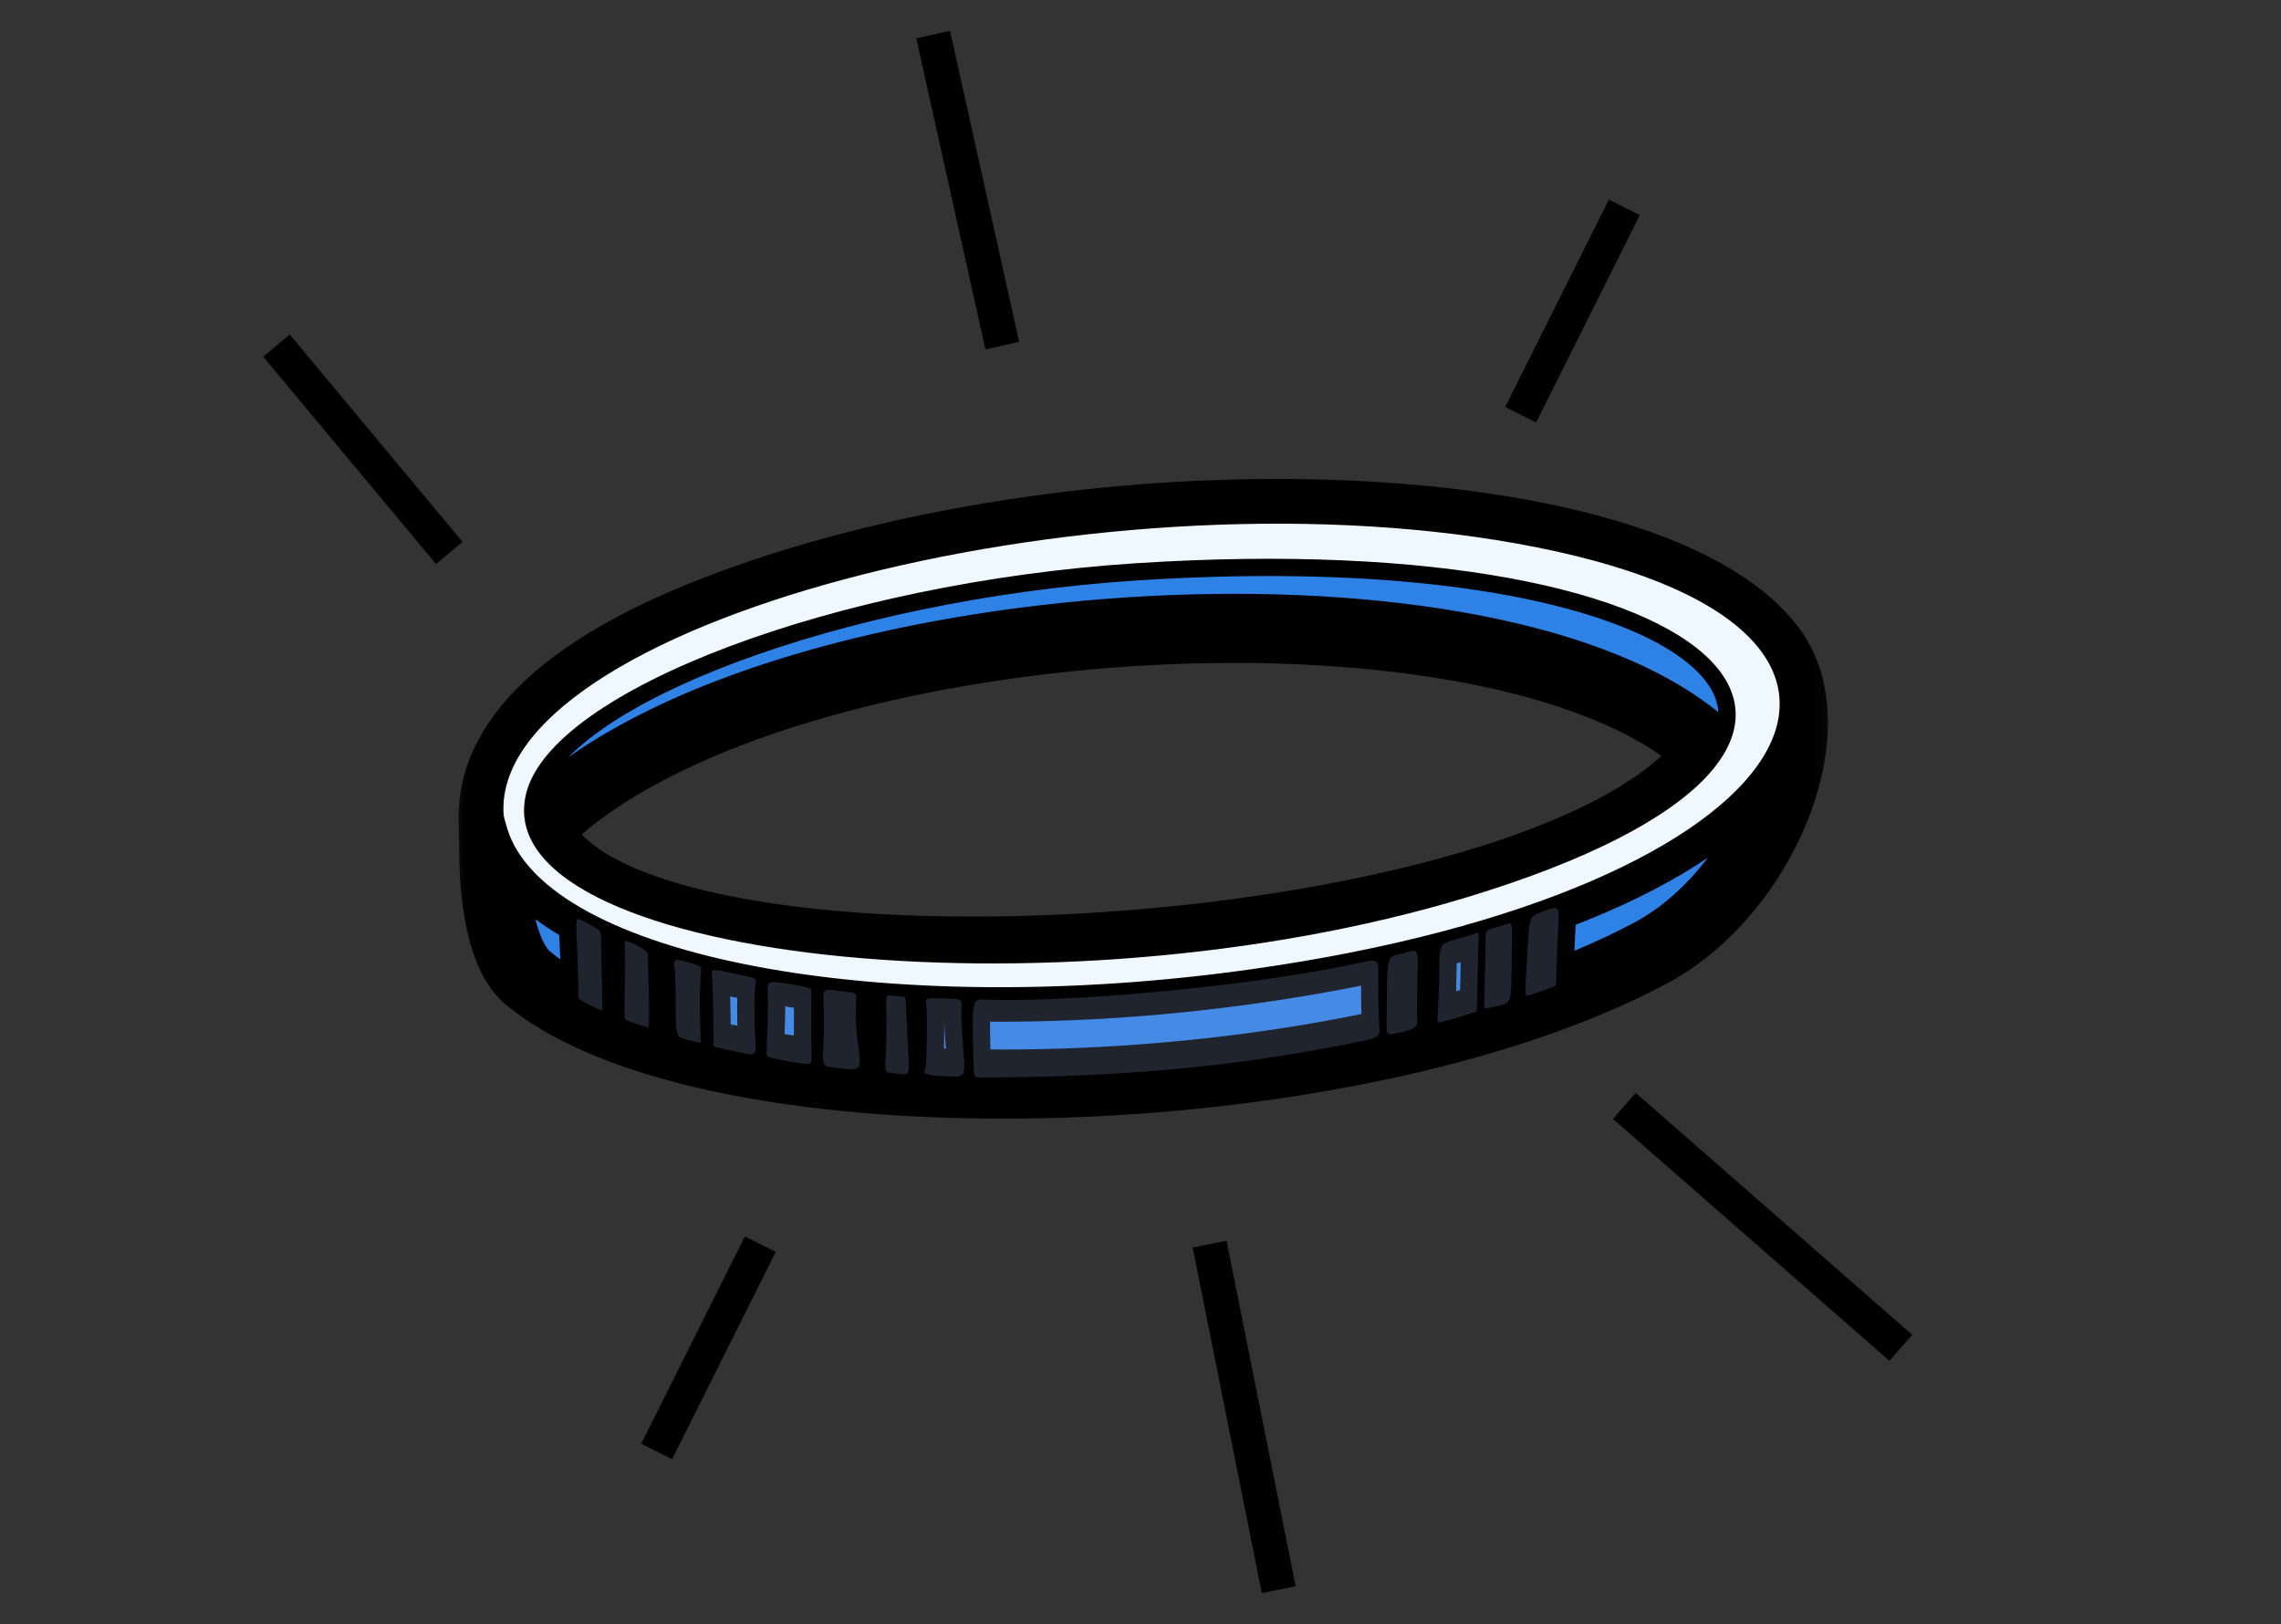 <svg width="66" height="47" viewBox="0 0 66 47" fill="none" xmlns="http://www.w3.org/2000/svg">
<rect x="0" y="0" width="66" height="47" fill="#333333" stroke="none"/>
<path d="M22.747 16.945C17.12 18.716 14.213 21.041 14.271 23.724L14.573 23.577L15.164 23.508L16.119 23.437C22.865 17.563 42.56 16.281 48.98 21.299C49.269 21.525 49.423 21.663 49.414 21.825L49.865 21.841L51.029 21.884L51.798 21.913C52.005 20.753 51.876 19.659 51.316 18.86C48.234 14.463 33.72 13.49 22.747 16.945Z" fill="#2E81E5"/>
<path d="M17.076 29.085C17.263 29.177 17.422 29.242 17.428 29.232C17.435 29.221 17.43 28.864 17.418 28.438C17.405 28.012 17.395 27.501 17.394 27.304C17.394 26.901 17.418 26.935 16.955 26.695C16.625 26.524 16.652 26.417 16.709 27.657C16.731 28.126 16.745 28.718 16.738 28.883C16.737 28.903 16.889 28.994 17.076 29.085Z" fill="#2E81E5"/>
<path d="M18.396 29.621C18.576 29.681 18.741 29.728 18.763 29.725C18.786 29.722 18.791 29.26 18.774 28.699C18.757 28.138 18.743 27.634 18.743 27.579C18.741 27.499 18.2 27.211 18.083 27.228C18.076 27.229 18.076 27.386 18.085 27.578C18.093 27.769 18.092 28.184 18.082 28.499C18.072 28.814 18.066 29.154 18.069 29.253C18.073 29.352 18.074 29.451 18.073 29.472C18.071 29.493 18.217 29.56 18.396 29.621Z" fill="#2E81E5"/>
<path d="M19.93 30.099C20.113 30.148 20.267 30.182 20.272 30.173C20.277 30.165 20.272 29.89 20.26 29.564C20.24 29.012 20.251 28.434 20.287 28.098C20.301 27.963 20.282 27.95 19.938 27.849C19.509 27.724 19.482 27.737 19.521 28.051C19.538 28.183 19.552 28.593 19.554 28.964C19.559 30.051 19.54 29.992 19.93 30.099Z" fill="#2E81E5"/>
<path d="M21.304 30.431C21.911 30.557 21.89 30.576 21.851 29.968C21.816 29.435 21.824 28.624 21.866 28.441C21.895 28.311 21.882 28.305 21.288 28.18C20.552 28.025 20.585 28.021 20.606 28.257C20.632 28.556 20.659 30.205 20.638 30.234C20.608 30.274 20.746 30.315 21.304 30.431Z" fill="#2E81E5"/>
<path d="M22.824 30.709C23.545 30.829 23.495 30.851 23.479 30.417C23.472 30.225 23.469 29.776 23.472 29.419C23.475 29.062 23.477 28.725 23.477 28.671C23.476 28.587 23.379 28.557 22.837 28.473C22.199 28.373 22.199 28.373 22.216 28.742C22.225 28.945 22.222 29.367 22.209 29.68C22.179 30.405 22.178 30.499 22.198 30.559C22.208 30.586 22.489 30.654 22.824 30.709Z" fill="#2E81E5"/>
<path d="M24.351 30.914C24.935 30.975 24.935 30.974 24.812 30.084C24.765 29.752 24.753 29.361 24.773 28.918C24.782 28.731 24.782 28.731 24.326 28.676C23.783 28.61 23.814 28.581 23.837 29.145C23.848 29.394 23.846 29.833 23.833 30.12C23.796 30.922 23.749 30.851 24.351 30.914Z" fill="#2E81E5"/>
<path d="M25.821 31.049C26.38 31.107 26.322 31.24 26.258 30.034C26.24 29.695 26.221 29.286 26.216 29.127C26.206 28.838 26.206 28.838 26.049 28.829C25.962 28.825 25.833 28.815 25.762 28.807C25.634 28.794 25.634 28.798 25.649 29.353C25.657 29.66 25.652 30.123 25.637 30.382C25.599 31.046 25.593 31.025 25.821 31.049Z" fill="#2E81E5"/>
<path d="M27.238 31.135C28.009 31.166 27.945 31.284 27.846 30.016C27.827 29.762 27.814 29.417 27.819 29.25C27.83 28.88 27.872 28.911 27.34 28.894C26.744 28.875 26.769 28.863 26.806 29.122C26.84 29.357 26.815 30.861 26.776 30.912C26.669 31.054 26.801 31.117 27.238 31.135Z" fill="#2E81E5"/>
<path d="M28.388 31.173C32.155 31.183 35.595 30.878 38.751 30.254C40.042 29.999 39.928 30.065 39.903 29.587C39.891 29.367 39.882 28.874 39.882 28.491C39.881 27.651 40.005 27.724 38.944 27.942C35.981 28.55 30.886 29.025 28.444 28.92C28.137 28.907 28.12 29.01 28.165 30.593C28.182 31.204 28.17 31.172 28.388 31.173Z" fill="#2E81E5"/>
<path d="M44.212 28.806C44.301 28.793 44.998 28.542 45.017 28.516C45.025 28.506 45.038 28.219 45.045 27.878C45.052 27.538 45.07 27.094 45.084 26.892C45.133 26.188 45.134 26.189 44.591 26.395C44.251 26.524 44.251 26.524 44.192 27.605C44.122 28.888 44.12 28.819 44.212 28.806Z" fill="#2E81E5"/>
<path d="M43.233 29.132C43.766 28.991 43.718 29.114 43.741 27.828C43.762 26.682 43.762 26.682 43.63 26.728C43.557 26.754 43.382 26.807 43.242 26.846C42.987 26.918 42.987 26.918 42.987 27.158C42.987 27.29 42.978 27.784 42.966 28.256C42.955 28.729 42.946 29.136 42.946 29.161C42.946 29.187 43.073 29.174 43.233 29.132Z" fill="#2E81E5"/>
<path d="M40.531 29.87C40.952 29.773 41.04 29.7 41.007 29.472C40.997 29.4 40.998 28.932 41.01 28.431C41.034 27.363 41.085 27.461 40.572 27.591C40.113 27.707 40.147 27.58 40.124 29.257C40.113 30.029 40.076 29.974 40.531 29.87Z" fill="#2E81E5"/>
<path d="M41.66 29.582C41.785 29.562 42.706 29.288 42.723 29.265C42.733 29.253 42.748 28.799 42.758 28.257C42.767 27.715 42.779 27.204 42.786 27.12C42.796 26.981 42.788 26.973 42.679 27.016C42.614 27.043 42.358 27.12 42.11 27.188C41.658 27.312 41.658 27.312 41.647 28.073C41.641 28.492 41.625 28.976 41.612 29.149C41.582 29.562 41.585 29.594 41.66 29.582Z" fill="#2E81E5"/>
<path fill-rule="evenodd" clip-rule="evenodd" d="M17.428 29.232C17.422 29.242 17.263 29.177 17.076 29.085C16.889 28.994 16.737 28.903 16.738 28.883C16.745 28.718 16.731 28.126 16.709 27.657C16.652 26.417 16.625 26.524 16.955 26.695C17.418 26.935 17.394 26.901 17.394 27.304C17.395 27.501 17.405 28.012 17.418 28.438C17.43 28.864 17.435 29.221 17.428 29.232ZM18.763 29.725C18.741 29.728 18.576 29.681 18.396 29.621C18.217 29.56 18.071 29.493 18.073 29.472C18.074 29.451 18.073 29.352 18.069 29.253C18.066 29.154 18.072 28.814 18.082 28.499C18.092 28.184 18.093 27.769 18.085 27.578C18.076 27.386 18.076 27.229 18.083 27.228C18.2 27.211 18.741 27.499 18.743 27.579C18.743 27.634 18.757 28.138 18.774 28.699C18.791 29.26 18.786 29.722 18.763 29.725ZM20.272 30.173C20.267 30.182 20.113 30.148 19.93 30.099C19.54 29.992 19.559 30.051 19.554 28.964C19.552 28.593 19.538 28.183 19.521 28.051C19.482 27.737 19.509 27.724 19.938 27.849C20.282 27.95 20.301 27.963 20.287 28.098C20.251 28.434 20.24 29.012 20.26 29.564C20.272 29.89 20.277 30.165 20.272 30.173ZM21.851 29.968C21.89 30.576 21.911 30.557 21.304 30.431C20.746 30.315 20.608 30.274 20.638 30.234C20.659 30.205 20.632 28.556 20.606 28.257C20.585 28.021 20.552 28.025 21.288 28.18C21.882 28.305 21.895 28.311 21.866 28.441C21.824 28.624 21.816 29.435 21.851 29.968ZM23.479 30.417C23.495 30.851 23.545 30.829 22.824 30.709C22.489 30.654 22.208 30.586 22.198 30.559C22.178 30.499 22.179 30.405 22.209 29.68C22.222 29.367 22.225 28.945 22.216 28.742C22.199 28.373 22.199 28.373 22.837 28.473C23.379 28.557 23.476 28.587 23.477 28.671C23.477 28.725 23.475 29.062 23.472 29.419C23.469 29.776 23.472 30.225 23.479 30.417ZM24.812 30.084C24.935 30.974 24.935 30.975 24.351 30.914C23.749 30.851 23.796 30.922 23.833 30.12C23.846 29.833 23.848 29.394 23.837 29.145C23.814 28.581 23.783 28.61 24.326 28.676C24.782 28.731 24.782 28.731 24.773 28.918C24.753 29.361 24.765 29.752 24.812 30.084ZM26.258 30.034C26.322 31.24 26.38 31.107 25.821 31.049C25.593 31.025 25.599 31.046 25.637 30.382C25.652 30.123 25.657 29.66 25.649 29.353C25.634 28.798 25.634 28.794 25.762 28.807C25.833 28.815 25.962 28.825 26.049 28.829C26.206 28.838 26.206 28.838 26.216 29.127C26.221 29.286 26.24 29.695 26.258 30.034ZM27.846 30.016C27.945 31.284 28.009 31.166 27.238 31.135C26.801 31.117 26.669 31.054 26.776 30.912C26.815 30.861 26.84 29.357 26.806 29.122C26.769 28.863 26.744 28.875 27.34 28.894C27.872 28.911 27.83 28.88 27.819 29.25C27.814 29.417 27.827 29.762 27.846 30.016ZM38.751 30.254C35.595 30.878 32.155 31.183 28.388 31.173C28.17 31.172 28.182 31.204 28.165 30.593C28.12 29.01 28.137 28.907 28.444 28.92C30.886 29.025 35.981 28.55 38.944 27.942C40.005 27.724 39.881 27.651 39.882 28.491C39.882 28.874 39.891 29.367 39.903 29.587C39.928 30.065 40.042 29.999 38.751 30.254ZM41.007 29.472C41.04 29.7 40.952 29.773 40.531 29.87C40.076 29.974 40.113 30.029 40.124 29.257C40.147 27.58 40.113 27.707 40.572 27.591C41.085 27.461 41.034 27.363 41.01 28.431C40.998 28.932 40.997 29.4 41.007 29.472ZM42.723 29.265C42.706 29.288 41.785 29.562 41.66 29.582C41.585 29.594 41.582 29.562 41.612 29.149C41.625 28.976 41.641 28.492 41.647 28.073C41.658 27.312 41.658 27.312 42.11 27.188C42.358 27.12 42.614 27.043 42.679 27.016C42.788 26.973 42.796 26.981 42.786 27.12C42.779 27.204 42.767 27.715 42.758 28.257C42.748 28.799 42.733 29.253 42.723 29.265ZM43.741 27.828C43.718 29.114 43.766 28.991 43.233 29.132C43.073 29.174 42.946 29.187 42.946 29.161C42.946 29.136 42.955 28.729 42.966 28.256C42.978 27.784 42.987 27.29 42.987 27.158C42.987 26.918 42.987 26.918 43.242 26.846C43.382 26.807 43.557 26.754 43.63 26.728C43.762 26.682 43.762 26.682 43.741 27.828ZM45.017 28.516C44.998 28.542 44.301 28.793 44.212 28.806C44.12 28.819 44.122 28.888 44.192 27.605C44.251 26.524 44.251 26.524 44.591 26.395C45.134 26.189 45.133 26.188 45.084 26.892C45.07 27.094 45.052 27.538 45.045 27.878C45.038 28.219 45.025 28.506 45.017 28.516Z" fill="#2E81E5"/>
<path fill-rule="evenodd" clip-rule="evenodd" d="M14.288 24.733C14.285 24.448 14.277 23.994 14.271 23.724L14.573 23.577C14.576 23.619 14.623 23.799 14.678 23.977C15.826 27.697 25.599 29.542 36.225 28.044C44.284 26.907 49.502 24.398 51.029 21.884L51.799 21.913C51.413 24.071 49.863 26.456 47.756 27.581C38.925 32.294 20.575 32.697 15.27 28.294C14.668 27.794 14.307 26.488 14.288 24.733ZM17.428 29.232C17.422 29.242 17.263 29.177 17.076 29.085C16.889 28.994 16.737 28.903 16.738 28.883C16.745 28.718 16.731 28.126 16.709 27.657C16.652 26.417 16.625 26.524 16.955 26.695C17.418 26.935 17.394 26.901 17.394 27.304C17.395 27.501 17.405 28.012 17.418 28.438C17.43 28.864 17.435 29.221 17.428 29.232ZM18.763 29.725C18.741 29.728 18.576 29.681 18.396 29.621C18.217 29.56 18.071 29.493 18.073 29.472C18.074 29.451 18.073 29.352 18.069 29.253C18.066 29.154 18.072 28.814 18.082 28.499C18.092 28.184 18.093 27.769 18.085 27.578C18.076 27.386 18.076 27.229 18.083 27.228C18.2 27.211 18.741 27.499 18.743 27.579C18.743 27.634 18.757 28.138 18.774 28.699C18.791 29.26 18.786 29.722 18.763 29.725ZM20.272 30.173C20.267 30.182 20.113 30.148 19.93 30.099C19.54 29.992 19.559 30.051 19.554 28.964C19.552 28.593 19.538 28.183 19.521 28.051C19.482 27.737 19.509 27.724 19.938 27.849C20.282 27.95 20.301 27.963 20.287 28.098C20.251 28.434 20.24 29.012 20.26 29.564C20.272 29.89 20.277 30.165 20.272 30.173ZM21.851 29.968C21.89 30.576 21.911 30.557 21.304 30.431C20.746 30.315 20.608 30.274 20.638 30.234C20.659 30.205 20.632 28.556 20.606 28.257C20.585 28.021 20.552 28.025 21.288 28.18C21.882 28.305 21.895 28.311 21.866 28.441C21.824 28.624 21.816 29.435 21.851 29.968ZM23.479 30.417C23.495 30.851 23.545 30.829 22.824 30.709C22.489 30.654 22.208 30.586 22.198 30.559C22.178 30.499 22.179 30.405 22.209 29.68C22.222 29.367 22.225 28.945 22.216 28.742C22.199 28.373 22.199 28.373 22.837 28.473C23.379 28.557 23.476 28.587 23.477 28.671C23.477 28.725 23.475 29.062 23.472 29.419C23.469 29.776 23.472 30.225 23.479 30.417ZM24.812 30.084C24.935 30.974 24.935 30.975 24.351 30.914C23.749 30.851 23.796 30.922 23.833 30.12C23.846 29.833 23.848 29.394 23.837 29.145C23.814 28.581 23.783 28.61 24.326 28.676C24.782 28.731 24.782 28.731 24.773 28.918C24.753 29.361 24.765 29.752 24.812 30.084ZM26.258 30.034C26.322 31.24 26.38 31.107 25.821 31.049C25.593 31.025 25.599 31.046 25.637 30.382C25.652 30.123 25.657 29.66 25.649 29.353C25.634 28.798 25.634 28.794 25.762 28.807C25.833 28.815 25.962 28.825 26.049 28.829C26.206 28.838 26.206 28.838 26.216 29.127C26.221 29.286 26.24 29.695 26.258 30.034ZM27.846 30.016C27.945 31.284 28.009 31.166 27.238 31.135C26.801 31.117 26.669 31.054 26.776 30.912C26.815 30.861 26.84 29.357 26.806 29.122C26.769 28.863 26.744 28.875 27.34 28.894C27.872 28.911 27.83 28.88 27.819 29.25C27.814 29.417 27.827 29.762 27.846 30.016ZM38.751 30.254C35.595 30.878 32.155 31.183 28.388 31.173C28.17 31.172 28.182 31.204 28.165 30.593C28.12 29.01 28.137 28.907 28.444 28.92C30.886 29.025 35.981 28.55 38.944 27.942C40.005 27.724 39.881 27.651 39.882 28.491C39.882 28.874 39.891 29.367 39.903 29.587C39.928 30.065 40.042 29.999 38.751 30.254ZM41.007 29.472C41.04 29.7 40.952 29.773 40.531 29.87C40.076 29.974 40.113 30.029 40.124 29.257C40.147 27.58 40.113 27.707 40.572 27.591C41.085 27.461 41.034 27.363 41.01 28.431C40.998 28.932 40.997 29.4 41.007 29.472ZM42.723 29.265C42.706 29.288 41.785 29.562 41.66 29.582C41.585 29.594 41.582 29.562 41.612 29.149C41.625 28.976 41.641 28.492 41.647 28.073C41.658 27.312 41.658 27.312 42.11 27.188C42.358 27.12 42.614 27.043 42.679 27.016C42.788 26.973 42.796 26.981 42.786 27.12C42.779 27.204 42.767 27.715 42.758 28.257C42.748 28.799 42.733 29.253 42.723 29.265ZM43.741 27.828C43.718 29.114 43.766 28.991 43.233 29.132C43.073 29.174 42.946 29.187 42.946 29.161C42.946 29.136 42.955 28.729 42.966 28.256C42.978 27.784 42.987 27.29 42.987 27.158C42.987 26.918 42.987 26.918 43.242 26.846C43.382 26.807 43.557 26.754 43.63 26.728C43.762 26.682 43.762 26.682 43.741 27.828ZM45.017 28.516C44.998 28.542 44.301 28.793 44.212 28.806C44.12 28.819 44.122 28.888 44.192 27.605C44.251 26.524 44.251 26.524 44.591 26.395C45.134 26.189 45.133 26.188 45.084 26.892C45.07 27.094 45.052 27.538 45.045 27.878C45.038 28.219 45.025 28.506 45.017 28.516Z" fill="#2E81E5"/>
<path d="M15.829 24.488C19.178 29.358 42.568 28.083 48.653 22.698C49.166 22.244 49.405 22.017 49.415 21.824L49.866 21.841C49.015 23.239 46.619 24.698 42.431 25.968C30.943 29.449 15.304 27.902 15.165 23.508L16.12 23.437C15.761 23.749 15.604 23.882 15.594 24.025C15.586 24.14 15.673 24.261 15.829 24.488Z" fill="#2E81E5"/>
<mask id="path-3-outside-1_144_166" maskUnits="userSpaceOnUse" x="12.964" y="12.822" width="40.675" height="20.467" fill="black">
<rect fill="white" x="12.964" y="12.822" width="40.675" height="20.467"/>
<path d="M22.746 16.944C17.119 18.715 14.212 21.04 14.27 23.723L14.572 23.576L15.164 23.507L16.119 23.436C22.864 17.562 42.56 16.28 48.979 21.298C49.269 21.524 49.422 21.662 49.414 21.824L49.865 21.84L51.028 21.883L51.797 21.912C52.005 20.752 51.875 19.658 51.316 18.86C48.234 14.463 33.719 13.489 22.746 16.944Z"/>
<path d="M17.076 29.085C17.262 29.176 17.421 29.242 17.427 29.232C17.434 29.221 17.429 28.864 17.417 28.437C17.404 28.011 17.394 27.501 17.394 27.303C17.393 26.901 17.418 26.934 16.954 26.695C16.624 26.524 16.652 26.417 16.708 27.656C16.73 28.125 16.744 28.718 16.737 28.882C16.736 28.903 16.889 28.994 17.076 29.085Z"/>
<path d="M18.395 29.62C18.575 29.681 18.74 29.728 18.762 29.724C18.785 29.721 18.79 29.26 18.773 28.698C18.756 28.137 18.742 27.633 18.742 27.578C18.741 27.499 18.2 27.211 18.082 27.228C18.075 27.229 18.076 27.386 18.084 27.577C18.092 27.769 18.091 28.183 18.081 28.499C18.071 28.814 18.065 29.153 18.069 29.253C18.072 29.352 18.073 29.451 18.072 29.472C18.07 29.493 18.216 29.56 18.395 29.62Z"/>
<path d="M19.929 30.098C20.112 30.148 20.266 30.182 20.271 30.173C20.276 30.164 20.271 29.89 20.259 29.564C20.239 29.012 20.25 28.434 20.286 28.097C20.3 27.963 20.281 27.949 19.937 27.849C19.508 27.724 19.481 27.737 19.52 28.051C19.537 28.182 19.552 28.593 19.553 28.964C19.558 30.051 19.539 29.991 19.929 30.098Z"/>
<path d="M21.303 30.431C21.911 30.557 21.889 30.575 21.85 29.968C21.815 29.435 21.823 28.624 21.865 28.44C21.894 28.311 21.881 28.305 21.287 28.18C20.551 28.024 20.585 28.021 20.605 28.257C20.631 28.556 20.658 30.204 20.637 30.233C20.608 30.274 20.745 30.314 21.303 30.431Z"/>
<path d="M22.823 30.709C23.544 30.829 23.494 30.851 23.478 30.417C23.471 30.225 23.468 29.776 23.471 29.419C23.474 29.061 23.476 28.725 23.476 28.671C23.475 28.587 23.378 28.557 22.837 28.472C22.198 28.372 22.198 28.372 22.215 28.741C22.224 28.944 22.221 29.367 22.208 29.68C22.178 30.405 22.177 30.499 22.198 30.559C22.207 30.586 22.488 30.653 22.823 30.709Z"/>
<path d="M24.35 30.913C24.934 30.974 24.934 30.974 24.811 30.084C24.765 29.751 24.752 29.361 24.772 28.918C24.781 28.731 24.781 28.731 24.326 28.675C23.782 28.61 23.813 28.58 23.837 29.144C23.847 29.394 23.845 29.833 23.832 30.12C23.795 30.922 23.749 30.851 24.35 30.913Z"/>
<path d="M25.82 31.049C26.379 31.107 26.321 31.24 26.258 30.034C26.239 29.694 26.221 29.286 26.215 29.127C26.206 28.838 26.206 28.838 26.048 28.829C25.961 28.824 25.832 28.814 25.761 28.807C25.634 28.794 25.633 28.798 25.648 29.352C25.656 29.66 25.651 30.123 25.636 30.382C25.598 31.045 25.592 31.025 25.82 31.049Z"/>
<path d="M27.237 31.134C28.008 31.165 27.944 31.283 27.846 30.016C27.826 29.762 27.814 29.417 27.818 29.249C27.829 28.88 27.871 28.911 27.34 28.893C26.743 28.874 26.768 28.863 26.806 29.122C26.839 29.356 26.814 30.86 26.776 30.911C26.669 31.053 26.8 31.117 27.237 31.134Z"/>
<path d="M28.387 31.172C32.154 31.183 35.594 30.878 38.75 30.254C40.041 29.999 39.928 30.065 39.902 29.587C39.891 29.367 39.881 28.874 39.881 28.491C39.88 27.65 40.005 27.723 38.943 27.941C35.98 28.55 30.885 29.025 28.444 28.92C28.137 28.907 28.119 29.01 28.164 30.593C28.181 31.204 28.169 31.172 28.387 31.172Z"/>
<path d="M44.211 28.805C44.3 28.793 44.997 28.542 45.017 28.516C45.024 28.505 45.037 28.218 45.044 27.878C45.051 27.537 45.069 27.093 45.083 26.892C45.133 26.188 45.133 26.188 44.59 26.394C44.25 26.523 44.25 26.523 44.191 27.605C44.121 28.887 44.12 28.818 44.211 28.805Z"/>
<path d="M43.232 29.131C43.765 28.991 43.717 29.114 43.74 27.828C43.761 26.681 43.761 26.681 43.629 26.728C43.556 26.754 43.382 26.807 43.241 26.846C42.986 26.917 42.986 26.917 42.986 27.157C42.986 27.289 42.977 27.784 42.965 28.256C42.954 28.729 42.945 29.136 42.945 29.161C42.945 29.186 43.072 29.174 43.232 29.131Z"/>
<path d="M40.53 29.869C40.951 29.773 41.039 29.7 41.007 29.471C40.996 29.4 40.998 28.931 41.009 28.43C41.033 27.363 41.084 27.46 40.571 27.591C40.112 27.707 40.146 27.58 40.123 29.257C40.112 30.029 40.075 29.974 40.53 29.869Z"/>
<path d="M41.66 29.582C41.784 29.562 42.706 29.287 42.723 29.265C42.732 29.252 42.748 28.799 42.757 28.257C42.766 27.715 42.779 27.203 42.785 27.12C42.795 26.98 42.787 26.972 42.678 27.016C42.614 27.042 42.358 27.119 42.109 27.187C41.658 27.311 41.658 27.311 41.646 28.073C41.64 28.491 41.624 28.976 41.612 29.149C41.581 29.561 41.584 29.594 41.66 29.582Z"/>
<path fill-rule="evenodd" clip-rule="evenodd" d="M17.427 29.232C17.421 29.242 17.262 29.176 17.076 29.085C16.889 28.994 16.736 28.903 16.737 28.882C16.744 28.718 16.73 28.125 16.708 27.656C16.652 26.417 16.624 26.524 16.954 26.695C17.418 26.934 17.393 26.901 17.394 27.303C17.394 27.501 17.404 28.011 17.417 28.437C17.429 28.864 17.434 29.221 17.427 29.232ZM18.762 29.724C18.74 29.728 18.575 29.681 18.395 29.62C18.216 29.56 18.07 29.493 18.072 29.472C18.073 29.451 18.072 29.352 18.069 29.253C18.065 29.153 18.071 28.814 18.081 28.499C18.091 28.183 18.092 27.769 18.084 27.577C18.076 27.386 18.075 27.229 18.082 27.228C18.2 27.211 18.741 27.499 18.742 27.578C18.742 27.633 18.756 28.137 18.773 28.698C18.79 29.26 18.785 29.721 18.762 29.724ZM20.271 30.173C20.266 30.182 20.112 30.148 19.929 30.098C19.539 29.991 19.558 30.051 19.553 28.964C19.552 28.593 19.537 28.182 19.52 28.051C19.481 27.737 19.508 27.724 19.937 27.849C20.281 27.949 20.3 27.963 20.286 28.097C20.25 28.434 20.239 29.012 20.259 29.564C20.271 29.89 20.276 30.164 20.271 30.173ZM21.85 29.968C21.889 30.575 21.911 30.557 21.303 30.431C20.745 30.314 20.608 30.274 20.637 30.233C20.658 30.204 20.631 28.556 20.605 28.257C20.585 28.021 20.551 28.024 21.287 28.18C21.881 28.305 21.894 28.311 21.865 28.44C21.823 28.624 21.815 29.435 21.85 29.968ZM23.478 30.417C23.494 30.851 23.544 30.829 22.823 30.709C22.488 30.653 22.207 30.586 22.198 30.559C22.177 30.499 22.178 30.405 22.208 29.68C22.221 29.367 22.224 28.944 22.215 28.741C22.198 28.372 22.198 28.372 22.837 28.472C23.378 28.557 23.475 28.587 23.476 28.671C23.476 28.725 23.474 29.061 23.471 29.419C23.468 29.776 23.471 30.225 23.478 30.417ZM24.811 30.084C24.934 30.974 24.934 30.974 24.35 30.913C23.749 30.851 23.795 30.922 23.832 30.12C23.845 29.833 23.847 29.394 23.837 29.144C23.813 28.58 23.782 28.61 24.326 28.675C24.781 28.731 24.781 28.731 24.772 28.918C24.752 29.361 24.765 29.751 24.811 30.084ZM26.258 30.034C26.321 31.24 26.379 31.107 25.82 31.049C25.592 31.025 25.598 31.045 25.636 30.382C25.651 30.123 25.656 29.66 25.648 29.352C25.633 28.798 25.634 28.794 25.761 28.807C25.832 28.814 25.961 28.824 26.048 28.829C26.206 28.838 26.206 28.838 26.215 29.127C26.221 29.286 26.239 29.694 26.258 30.034ZM27.846 30.016C27.944 31.283 28.008 31.165 27.237 31.134C26.8 31.117 26.669 31.053 26.776 30.911C26.814 30.86 26.839 29.356 26.806 29.122C26.768 28.863 26.743 28.874 27.34 28.893C27.871 28.911 27.829 28.88 27.818 29.249C27.814 29.417 27.826 29.762 27.846 30.016ZM38.75 30.254C35.594 30.878 32.154 31.183 28.387 31.172C28.169 31.172 28.181 31.204 28.164 30.593C28.119 29.01 28.137 28.907 28.444 28.92C30.885 29.025 35.98 28.55 38.943 27.941C40.005 27.723 39.88 27.65 39.881 28.491C39.881 28.874 39.891 29.367 39.902 29.587C39.928 30.065 40.041 29.999 38.75 30.254ZM41.007 29.471C41.039 29.7 40.951 29.773 40.53 29.869C40.075 29.974 40.112 30.029 40.123 29.257C40.146 27.58 40.112 27.707 40.571 27.591C41.084 27.46 41.033 27.363 41.009 28.43C40.998 28.931 40.996 29.4 41.007 29.471ZM42.723 29.265C42.706 29.287 41.784 29.562 41.66 29.582C41.584 29.594 41.581 29.561 41.612 29.149C41.624 28.976 41.64 28.491 41.646 28.073C41.658 27.311 41.658 27.311 42.109 27.187C42.358 27.119 42.614 27.042 42.678 27.016C42.787 26.972 42.795 26.98 42.785 27.12C42.779 27.203 42.766 27.715 42.757 28.257C42.748 28.799 42.732 29.252 42.723 29.265ZM43.74 27.828C43.717 29.114 43.765 28.991 43.232 29.131C43.072 29.174 42.945 29.186 42.945 29.161C42.945 29.136 42.954 28.729 42.965 28.256C42.977 27.784 42.986 27.289 42.986 27.157C42.986 26.917 42.986 26.917 43.241 26.846C43.382 26.807 43.556 26.754 43.629 26.728C43.761 26.681 43.761 26.681 43.74 27.828ZM45.017 28.516C44.997 28.542 44.3 28.793 44.211 28.805C44.12 28.818 44.121 28.887 44.191 27.605C44.25 26.523 44.25 26.523 44.59 26.394C45.133 26.188 45.133 26.188 45.083 26.892C45.069 27.093 45.051 27.537 45.044 27.878C45.037 28.218 45.024 28.505 45.017 28.516Z"/>
<path fill-rule="evenodd" clip-rule="evenodd" d="M14.287 24.732C14.284 24.448 14.276 23.993 14.27 23.723L14.572 23.576C14.575 23.619 14.623 23.799 14.677 23.977C15.825 27.697 25.599 29.542 36.224 28.044C44.284 26.907 49.501 24.398 51.028 21.883L51.797 21.912C51.412 24.07 49.862 26.455 47.755 27.58C38.924 32.294 20.574 32.697 15.269 28.294C14.667 27.794 14.307 26.488 14.287 24.732ZM17.427 29.232C17.421 29.242 17.262 29.176 17.076 29.085C16.889 28.994 16.736 28.903 16.737 28.882C16.744 28.718 16.73 28.125 16.708 27.656C16.652 26.417 16.624 26.524 16.954 26.695C17.418 26.934 17.393 26.901 17.394 27.303C17.394 27.501 17.404 28.011 17.417 28.437C17.429 28.864 17.434 29.221 17.427 29.232ZM18.762 29.724C18.74 29.728 18.575 29.681 18.395 29.62C18.216 29.56 18.07 29.493 18.072 29.472C18.073 29.451 18.072 29.352 18.069 29.253C18.065 29.153 18.071 28.814 18.081 28.499C18.091 28.183 18.092 27.769 18.084 27.577C18.076 27.386 18.075 27.229 18.082 27.228C18.2 27.211 18.741 27.499 18.742 27.578C18.742 27.633 18.756 28.137 18.773 28.698C18.79 29.26 18.785 29.721 18.762 29.724ZM20.271 30.173C20.266 30.182 20.112 30.148 19.929 30.098C19.539 29.991 19.558 30.051 19.553 28.964C19.552 28.593 19.537 28.182 19.52 28.051C19.481 27.737 19.508 27.724 19.937 27.849C20.281 27.949 20.3 27.963 20.286 28.097C20.25 28.434 20.239 29.012 20.259 29.564C20.271 29.89 20.276 30.164 20.271 30.173ZM21.85 29.968C21.889 30.575 21.911 30.557 21.303 30.431C20.745 30.314 20.608 30.274 20.637 30.233C20.658 30.204 20.631 28.556 20.605 28.257C20.585 28.021 20.551 28.024 21.287 28.18C21.881 28.305 21.894 28.311 21.865 28.44C21.823 28.624 21.815 29.435 21.85 29.968ZM23.478 30.417C23.494 30.851 23.544 30.829 22.823 30.709C22.488 30.653 22.207 30.586 22.198 30.559C22.177 30.499 22.178 30.405 22.208 29.68C22.221 29.367 22.224 28.944 22.215 28.741C22.198 28.372 22.198 28.372 22.837 28.472C23.378 28.557 23.475 28.587 23.476 28.671C23.476 28.725 23.474 29.061 23.471 29.419C23.468 29.776 23.471 30.225 23.478 30.417ZM24.811 30.084C24.934 30.974 24.934 30.974 24.35 30.913C23.749 30.851 23.795 30.922 23.832 30.12C23.845 29.833 23.847 29.394 23.837 29.144C23.813 28.58 23.782 28.61 24.326 28.675C24.781 28.731 24.781 28.731 24.772 28.918C24.752 29.361 24.765 29.751 24.811 30.084ZM26.258 30.034C26.321 31.24 26.379 31.107 25.82 31.049C25.592 31.025 25.598 31.045 25.636 30.382C25.651 30.123 25.656 29.66 25.648 29.352C25.633 28.798 25.634 28.794 25.761 28.807C25.832 28.814 25.961 28.824 26.048 28.829C26.206 28.838 26.206 28.838 26.215 29.127C26.221 29.286 26.239 29.694 26.258 30.034ZM27.846 30.016C27.944 31.283 28.008 31.165 27.237 31.134C26.8 31.117 26.669 31.053 26.776 30.911C26.814 30.86 26.839 29.356 26.806 29.122C26.768 28.863 26.743 28.874 27.34 28.893C27.871 28.911 27.829 28.88 27.818 29.249C27.814 29.417 27.826 29.762 27.846 30.016ZM38.75 30.254C35.594 30.878 32.154 31.183 28.387 31.172C28.169 31.172 28.181 31.204 28.164 30.593C28.119 29.01 28.137 28.907 28.444 28.92C30.885 29.025 35.98 28.55 38.943 27.941C40.005 27.723 39.88 27.65 39.881 28.491C39.881 28.874 39.891 29.367 39.902 29.587C39.928 30.065 40.041 29.999 38.75 30.254ZM41.007 29.471C41.039 29.7 40.951 29.773 40.53 29.869C40.075 29.974 40.112 30.029 40.123 29.257C40.146 27.58 40.112 27.707 40.571 27.591C41.084 27.46 41.033 27.363 41.009 28.43C40.998 28.931 40.996 29.4 41.007 29.471ZM42.723 29.265C42.706 29.287 41.784 29.562 41.66 29.582C41.584 29.594 41.581 29.561 41.612 29.149C41.624 28.976 41.64 28.491 41.646 28.073C41.658 27.311 41.658 27.311 42.109 27.187C42.358 27.119 42.614 27.042 42.678 27.016C42.787 26.972 42.795 26.98 42.785 27.12C42.779 27.203 42.766 27.715 42.757 28.257C42.748 28.799 42.732 29.252 42.723 29.265ZM43.74 27.828C43.717 29.114 43.765 28.991 43.232 29.131C43.072 29.174 42.945 29.186 42.945 29.161C42.945 29.136 42.954 28.729 42.965 28.256C42.977 27.784 42.986 27.289 42.986 27.157C42.986 26.917 42.986 26.917 43.241 26.846C43.382 26.807 43.556 26.754 43.629 26.728C43.761 26.681 43.761 26.681 43.74 27.828ZM45.017 28.516C44.997 28.542 44.3 28.793 44.211 28.805C44.12 28.818 44.121 28.887 44.191 27.605C44.25 26.523 44.25 26.523 44.59 26.394C45.133 26.188 45.133 26.188 45.083 26.892C45.069 27.093 45.051 27.537 45.044 27.878C45.037 28.218 45.024 28.505 45.017 28.516Z"/>
<path d="M15.828 24.488C19.177 29.358 42.566 28.082 48.652 22.697C49.165 22.244 49.404 22.016 49.414 21.824L49.865 21.84C49.014 23.238 46.618 24.698 42.43 25.967C30.942 29.449 15.303 27.901 15.164 23.507L16.119 23.436C15.76 23.748 15.603 23.881 15.593 24.024C15.585 24.139 15.672 24.261 15.828 24.488Z"/>
</mask>
<path d="M22.746 16.944C17.119 18.715 14.212 21.04 14.27 23.723L14.572 23.576L15.164 23.507L16.119 23.436C22.864 17.562 42.56 16.28 48.979 21.298C49.269 21.524 49.422 21.662 49.414 21.824L49.865 21.84L51.028 21.883L51.797 21.912C52.005 20.752 51.875 19.658 51.316 18.86C48.234 14.463 33.719 13.489 22.746 16.944Z" fill="#2E81E5"/>
<path d="M17.076 29.085C17.262 29.176 17.421 29.242 17.427 29.232C17.434 29.221 17.429 28.864 17.417 28.437C17.404 28.011 17.394 27.501 17.394 27.303C17.393 26.901 17.418 26.934 16.954 26.695C16.624 26.524 16.652 26.417 16.708 27.656C16.73 28.125 16.744 28.718 16.737 28.882C16.736 28.903 16.889 28.994 17.076 29.085Z" fill="#2E81E5"/>
<path d="M18.395 29.62C18.575 29.681 18.74 29.728 18.762 29.724C18.785 29.721 18.79 29.26 18.773 28.698C18.756 28.137 18.742 27.633 18.742 27.578C18.741 27.499 18.2 27.211 18.082 27.228C18.075 27.229 18.076 27.386 18.084 27.577C18.092 27.769 18.091 28.183 18.081 28.499C18.071 28.814 18.065 29.153 18.069 29.253C18.072 29.352 18.073 29.451 18.072 29.472C18.07 29.493 18.216 29.56 18.395 29.62Z" fill="#2E81E5"/>
<path d="M19.929 30.098C20.112 30.148 20.266 30.182 20.271 30.173C20.276 30.164 20.271 29.89 20.259 29.564C20.239 29.012 20.25 28.434 20.286 28.097C20.3 27.963 20.281 27.949 19.937 27.849C19.508 27.724 19.481 27.737 19.52 28.051C19.537 28.182 19.552 28.593 19.553 28.964C19.558 30.051 19.539 29.991 19.929 30.098Z" fill="#2E81E5"/>
<path d="M21.303 30.431C21.911 30.557 21.889 30.575 21.85 29.968C21.815 29.435 21.823 28.624 21.865 28.44C21.894 28.311 21.881 28.305 21.287 28.18C20.551 28.024 20.585 28.021 20.605 28.257C20.631 28.556 20.658 30.204 20.637 30.233C20.608 30.274 20.745 30.314 21.303 30.431Z" fill="#2E81E5"/>
<path d="M22.823 30.709C23.544 30.829 23.494 30.851 23.478 30.417C23.471 30.225 23.468 29.776 23.471 29.419C23.474 29.061 23.476 28.725 23.476 28.671C23.475 28.587 23.378 28.557 22.837 28.472C22.198 28.372 22.198 28.372 22.215 28.741C22.224 28.944 22.221 29.367 22.208 29.68C22.178 30.405 22.177 30.499 22.198 30.559C22.207 30.586 22.488 30.653 22.823 30.709Z" fill="#2E81E5"/>
<path d="M24.35 30.913C24.934 30.974 24.934 30.974 24.811 30.084C24.765 29.751 24.752 29.361 24.772 28.918C24.781 28.731 24.781 28.731 24.326 28.675C23.782 28.61 23.813 28.58 23.837 29.144C23.847 29.394 23.845 29.833 23.832 30.12C23.795 30.922 23.749 30.851 24.35 30.913Z" fill="#2E81E5"/>
<path d="M25.82 31.049C26.379 31.107 26.321 31.24 26.258 30.034C26.239 29.694 26.221 29.286 26.215 29.127C26.206 28.838 26.206 28.838 26.048 28.829C25.961 28.824 25.832 28.814 25.761 28.807C25.634 28.794 25.633 28.798 25.648 29.352C25.656 29.66 25.651 30.123 25.636 30.382C25.598 31.045 25.592 31.025 25.82 31.049Z" fill="#2E81E5"/>
<path d="M27.237 31.134C28.008 31.165 27.944 31.283 27.846 30.016C27.826 29.762 27.814 29.417 27.818 29.249C27.829 28.88 27.871 28.911 27.34 28.893C26.743 28.874 26.768 28.863 26.806 29.122C26.839 29.356 26.814 30.86 26.776 30.911C26.669 31.053 26.8 31.117 27.237 31.134Z" fill="#2E81E5"/>
<path d="M28.387 31.172C32.154 31.183 35.594 30.878 38.75 30.254C40.041 29.999 39.928 30.065 39.902 29.587C39.891 29.367 39.881 28.874 39.881 28.491C39.88 27.65 40.005 27.723 38.943 27.941C35.98 28.55 30.885 29.025 28.444 28.92C28.137 28.907 28.119 29.01 28.164 30.593C28.181 31.204 28.169 31.172 28.387 31.172Z" fill="#2E81E5"/>
<path d="M44.211 28.805C44.3 28.793 44.997 28.542 45.017 28.516C45.024 28.505 45.037 28.218 45.044 27.878C45.051 27.537 45.069 27.093 45.083 26.892C45.133 26.188 45.133 26.188 44.59 26.394C44.25 26.523 44.25 26.523 44.191 27.605C44.121 28.887 44.12 28.818 44.211 28.805Z" fill="#2E81E5"/>
<path d="M43.232 29.131C43.765 28.991 43.717 29.114 43.74 27.828C43.761 26.681 43.761 26.681 43.629 26.728C43.556 26.754 43.382 26.807 43.241 26.846C42.986 26.917 42.986 26.917 42.986 27.157C42.986 27.289 42.977 27.784 42.965 28.256C42.954 28.729 42.945 29.136 42.945 29.161C42.945 29.186 43.072 29.174 43.232 29.131Z" fill="#2E81E5"/>
<path d="M40.53 29.869C40.951 29.773 41.039 29.7 41.007 29.471C40.996 29.4 40.998 28.931 41.009 28.43C41.033 27.363 41.084 27.46 40.571 27.591C40.112 27.707 40.146 27.58 40.123 29.257C40.112 30.029 40.075 29.974 40.53 29.869Z" fill="#2E81E5"/>
<path d="M41.66 29.582C41.784 29.562 42.706 29.287 42.723 29.265C42.732 29.252 42.748 28.799 42.757 28.257C42.766 27.715 42.779 27.203 42.785 27.12C42.795 26.98 42.787 26.972 42.678 27.016C42.614 27.042 42.358 27.119 42.109 27.187C41.658 27.311 41.658 27.311 41.646 28.073C41.64 28.491 41.624 28.976 41.612 29.149C41.581 29.561 41.584 29.594 41.66 29.582Z" fill="#2E81E5"/>
<path fill-rule="evenodd" clip-rule="evenodd" d="M17.427 29.232C17.421 29.242 17.262 29.176 17.076 29.085C16.889 28.994 16.736 28.903 16.737 28.882C16.744 28.718 16.73 28.125 16.708 27.656C16.652 26.417 16.624 26.524 16.954 26.695C17.418 26.934 17.393 26.901 17.394 27.303C17.394 27.501 17.404 28.011 17.417 28.437C17.429 28.864 17.434 29.221 17.427 29.232ZM18.762 29.724C18.74 29.728 18.575 29.681 18.395 29.62C18.216 29.56 18.07 29.493 18.072 29.472C18.073 29.451 18.072 29.352 18.069 29.253C18.065 29.153 18.071 28.814 18.081 28.499C18.091 28.183 18.092 27.769 18.084 27.577C18.076 27.386 18.075 27.229 18.082 27.228C18.2 27.211 18.741 27.499 18.742 27.578C18.742 27.633 18.756 28.137 18.773 28.698C18.79 29.26 18.785 29.721 18.762 29.724ZM20.271 30.173C20.266 30.182 20.112 30.148 19.929 30.098C19.539 29.991 19.558 30.051 19.553 28.964C19.552 28.593 19.537 28.182 19.52 28.051C19.481 27.737 19.508 27.724 19.937 27.849C20.281 27.949 20.3 27.963 20.286 28.097C20.25 28.434 20.239 29.012 20.259 29.564C20.271 29.89 20.276 30.164 20.271 30.173ZM21.85 29.968C21.889 30.575 21.911 30.557 21.303 30.431C20.745 30.314 20.608 30.274 20.637 30.233C20.658 30.204 20.631 28.556 20.605 28.257C20.585 28.021 20.551 28.024 21.287 28.18C21.881 28.305 21.894 28.311 21.865 28.44C21.823 28.624 21.815 29.435 21.85 29.968ZM23.478 30.417C23.494 30.851 23.544 30.829 22.823 30.709C22.488 30.653 22.207 30.586 22.198 30.559C22.177 30.499 22.178 30.405 22.208 29.68C22.221 29.367 22.224 28.944 22.215 28.741C22.198 28.372 22.198 28.372 22.837 28.472C23.378 28.557 23.475 28.587 23.476 28.671C23.476 28.725 23.474 29.061 23.471 29.419C23.468 29.776 23.471 30.225 23.478 30.417ZM24.811 30.084C24.934 30.974 24.934 30.974 24.35 30.913C23.749 30.851 23.795 30.922 23.832 30.12C23.845 29.833 23.847 29.394 23.837 29.144C23.813 28.58 23.782 28.61 24.326 28.675C24.781 28.731 24.781 28.731 24.772 28.918C24.752 29.361 24.765 29.751 24.811 30.084ZM26.258 30.034C26.321 31.24 26.379 31.107 25.82 31.049C25.592 31.025 25.598 31.045 25.636 30.382C25.651 30.123 25.656 29.66 25.648 29.352C25.633 28.798 25.634 28.794 25.761 28.807C25.832 28.814 25.961 28.824 26.048 28.829C26.206 28.838 26.206 28.838 26.215 29.127C26.221 29.286 26.239 29.694 26.258 30.034ZM27.846 30.016C27.944 31.283 28.008 31.165 27.237 31.134C26.8 31.117 26.669 31.053 26.776 30.911C26.814 30.86 26.839 29.356 26.806 29.122C26.768 28.863 26.743 28.874 27.34 28.893C27.871 28.911 27.829 28.88 27.818 29.249C27.814 29.417 27.826 29.762 27.846 30.016ZM38.75 30.254C35.594 30.878 32.154 31.183 28.387 31.172C28.169 31.172 28.181 31.204 28.164 30.593C28.119 29.01 28.137 28.907 28.444 28.92C30.885 29.025 35.98 28.55 38.943 27.941C40.005 27.723 39.88 27.65 39.881 28.491C39.881 28.874 39.891 29.367 39.902 29.587C39.928 30.065 40.041 29.999 38.75 30.254ZM41.007 29.471C41.039 29.7 40.951 29.773 40.53 29.869C40.075 29.974 40.112 30.029 40.123 29.257C40.146 27.58 40.112 27.707 40.571 27.591C41.084 27.46 41.033 27.363 41.009 28.43C40.998 28.931 40.996 29.4 41.007 29.471ZM42.723 29.265C42.706 29.287 41.784 29.562 41.66 29.582C41.584 29.594 41.581 29.561 41.612 29.149C41.624 28.976 41.64 28.491 41.646 28.073C41.658 27.311 41.658 27.311 42.109 27.187C42.358 27.119 42.614 27.042 42.678 27.016C42.787 26.972 42.795 26.98 42.785 27.12C42.779 27.203 42.766 27.715 42.757 28.257C42.748 28.799 42.732 29.252 42.723 29.265ZM43.74 27.828C43.717 29.114 43.765 28.991 43.232 29.131C43.072 29.174 42.945 29.186 42.945 29.161C42.945 29.136 42.954 28.729 42.965 28.256C42.977 27.784 42.986 27.289 42.986 27.157C42.986 26.917 42.986 26.917 43.241 26.846C43.382 26.807 43.556 26.754 43.629 26.728C43.761 26.681 43.761 26.681 43.74 27.828ZM45.017 28.516C44.997 28.542 44.3 28.793 44.211 28.805C44.12 28.818 44.121 28.887 44.191 27.605C44.25 26.523 44.25 26.523 44.59 26.394C45.133 26.188 45.133 26.188 45.083 26.892C45.069 27.093 45.051 27.537 45.044 27.878C45.037 28.218 45.024 28.505 45.017 28.516Z" fill="#2E81E5"/>
<path fill-rule="evenodd" clip-rule="evenodd" d="M14.287 24.732C14.284 24.448 14.276 23.993 14.27 23.723L14.572 23.576C14.575 23.619 14.623 23.799 14.677 23.977C15.825 27.697 25.599 29.542 36.224 28.044C44.284 26.907 49.501 24.398 51.028 21.883L51.797 21.912C51.412 24.07 49.862 26.455 47.755 27.58C38.924 32.294 20.574 32.697 15.269 28.294C14.667 27.794 14.307 26.488 14.287 24.732ZM17.427 29.232C17.421 29.242 17.262 29.176 17.076 29.085C16.889 28.994 16.736 28.903 16.737 28.882C16.744 28.718 16.73 28.125 16.708 27.656C16.652 26.417 16.624 26.524 16.954 26.695C17.418 26.934 17.393 26.901 17.394 27.303C17.394 27.501 17.404 28.011 17.417 28.437C17.429 28.864 17.434 29.221 17.427 29.232ZM18.762 29.724C18.74 29.728 18.575 29.681 18.395 29.62C18.216 29.56 18.07 29.493 18.072 29.472C18.073 29.451 18.072 29.352 18.069 29.253C18.065 29.153 18.071 28.814 18.081 28.499C18.091 28.183 18.092 27.769 18.084 27.577C18.076 27.386 18.075 27.229 18.082 27.228C18.2 27.211 18.741 27.499 18.742 27.578C18.742 27.633 18.756 28.137 18.773 28.698C18.79 29.26 18.785 29.721 18.762 29.724ZM20.271 30.173C20.266 30.182 20.112 30.148 19.929 30.098C19.539 29.991 19.558 30.051 19.553 28.964C19.552 28.593 19.537 28.182 19.52 28.051C19.481 27.737 19.508 27.724 19.937 27.849C20.281 27.949 20.3 27.963 20.286 28.097C20.25 28.434 20.239 29.012 20.259 29.564C20.271 29.89 20.276 30.164 20.271 30.173ZM21.85 29.968C21.889 30.575 21.911 30.557 21.303 30.431C20.745 30.314 20.608 30.274 20.637 30.233C20.658 30.204 20.631 28.556 20.605 28.257C20.585 28.021 20.551 28.024 21.287 28.18C21.881 28.305 21.894 28.311 21.865 28.44C21.823 28.624 21.815 29.435 21.85 29.968ZM23.478 30.417C23.494 30.851 23.544 30.829 22.823 30.709C22.488 30.653 22.207 30.586 22.198 30.559C22.177 30.499 22.178 30.405 22.208 29.68C22.221 29.367 22.224 28.944 22.215 28.741C22.198 28.372 22.198 28.372 22.837 28.472C23.378 28.557 23.475 28.587 23.476 28.671C23.476 28.725 23.474 29.061 23.471 29.419C23.468 29.776 23.471 30.225 23.478 30.417ZM24.811 30.084C24.934 30.974 24.934 30.974 24.35 30.913C23.749 30.851 23.795 30.922 23.832 30.12C23.845 29.833 23.847 29.394 23.837 29.144C23.813 28.58 23.782 28.61 24.326 28.675C24.781 28.731 24.781 28.731 24.772 28.918C24.752 29.361 24.765 29.751 24.811 30.084ZM26.258 30.034C26.321 31.24 26.379 31.107 25.82 31.049C25.592 31.025 25.598 31.045 25.636 30.382C25.651 30.123 25.656 29.66 25.648 29.352C25.633 28.798 25.634 28.794 25.761 28.807C25.832 28.814 25.961 28.824 26.048 28.829C26.206 28.838 26.206 28.838 26.215 29.127C26.221 29.286 26.239 29.694 26.258 30.034ZM27.846 30.016C27.944 31.283 28.008 31.165 27.237 31.134C26.8 31.117 26.669 31.053 26.776 30.911C26.814 30.86 26.839 29.356 26.806 29.122C26.768 28.863 26.743 28.874 27.34 28.893C27.871 28.911 27.829 28.88 27.818 29.249C27.814 29.417 27.826 29.762 27.846 30.016ZM38.75 30.254C35.594 30.878 32.154 31.183 28.387 31.172C28.169 31.172 28.181 31.204 28.164 30.593C28.119 29.01 28.137 28.907 28.444 28.92C30.885 29.025 35.98 28.55 38.943 27.941C40.005 27.723 39.88 27.65 39.881 28.491C39.881 28.874 39.891 29.367 39.902 29.587C39.928 30.065 40.041 29.999 38.75 30.254ZM41.007 29.471C41.039 29.7 40.951 29.773 40.53 29.869C40.075 29.974 40.112 30.029 40.123 29.257C40.146 27.58 40.112 27.707 40.571 27.591C41.084 27.46 41.033 27.363 41.009 28.43C40.998 28.931 40.996 29.4 41.007 29.471ZM42.723 29.265C42.706 29.287 41.784 29.562 41.66 29.582C41.584 29.594 41.581 29.561 41.612 29.149C41.624 28.976 41.64 28.491 41.646 28.073C41.658 27.311 41.658 27.311 42.109 27.187C42.358 27.119 42.614 27.042 42.678 27.016C42.787 26.972 42.795 26.98 42.785 27.12C42.779 27.203 42.766 27.715 42.757 28.257C42.748 28.799 42.732 29.252 42.723 29.265ZM43.74 27.828C43.717 29.114 43.765 28.991 43.232 29.131C43.072 29.174 42.945 29.186 42.945 29.161C42.945 29.136 42.954 28.729 42.965 28.256C42.977 27.784 42.986 27.289 42.986 27.157C42.986 26.917 42.986 26.917 43.241 26.846C43.382 26.807 43.556 26.754 43.629 26.728C43.761 26.681 43.761 26.681 43.74 27.828ZM45.017 28.516C44.997 28.542 44.3 28.793 44.211 28.805C44.12 28.818 44.121 28.887 44.191 27.605C44.25 26.523 44.25 26.523 44.59 26.394C45.133 26.188 45.133 26.188 45.083 26.892C45.069 27.093 45.051 27.537 45.044 27.878C45.037 28.218 45.024 28.505 45.017 28.516Z" fill="#2E81E5"/>
<path d="M15.828 24.488C19.177 29.358 42.566 28.082 48.652 22.697C49.165 22.244 49.404 22.016 49.414 21.824L49.865 21.84C49.014 23.238 46.618 24.698 42.43 25.967C30.942 29.449 15.303 27.901 15.164 23.507L16.119 23.436C15.76 23.748 15.603 23.881 15.593 24.024C15.585 24.139 15.672 24.261 15.828 24.488Z" fill="#2E81E5"/>
<path d="M43.876 15.725L43.964 15.233L43.964 15.233L43.876 15.725ZM14.572 23.576L14.791 24.026C14.974 23.937 15.085 23.745 15.071 23.542L14.572 23.576ZM32.877 16.296L32.909 16.795L32.909 16.795L32.877 16.296ZM16.119 23.436L16.156 23.935C16.377 23.918 16.56 23.759 16.607 23.542C16.654 23.326 16.553 23.104 16.359 22.998L16.119 23.436ZM49.865 21.84L49.846 22.34C50.027 22.347 50.197 22.255 50.292 22.1L49.865 21.84ZM51.028 21.883L50.601 21.624C50.509 21.775 50.504 21.964 50.588 22.12C50.672 22.277 50.833 22.377 51.01 22.383L51.028 21.883ZM15.164 23.507L14.664 23.523C14.668 23.659 14.728 23.788 14.829 23.879C14.931 23.97 15.065 24.016 15.2 24.006L15.164 23.507ZM17.076 29.085L17.295 28.636L17.295 28.636L17.076 29.085ZM17.427 29.232L17.852 29.495L17.854 29.492L17.427 29.232ZM17.394 27.303L16.894 27.304L16.894 27.304L17.394 27.303ZM16.954 26.695L16.724 27.139L16.724 27.139L16.954 26.695ZM16.708 27.656L16.209 27.679L16.209 27.679L16.708 27.656ZM16.737 28.882L16.238 28.862L16.238 28.862L16.737 28.882ZM18.395 29.62L18.236 30.094L18.236 30.094L18.395 29.62ZM18.762 29.724L18.692 29.229L18.762 29.724ZM18.742 27.578L19.242 27.572L19.242 27.572L18.742 27.578ZM18.082 27.228L18.012 26.733L18.082 27.228ZM18.081 28.499L18.581 28.515L18.581 28.515L18.081 28.499ZM18.072 29.472L18.57 29.508L18.57 29.508L18.072 29.472ZM19.929 30.098L19.797 30.581L19.797 30.581L19.929 30.098ZM20.271 30.173L19.845 29.912L19.844 29.913L20.271 30.173ZM20.259 29.564L20.759 29.546L20.759 29.546L20.259 29.564ZM20.286 28.097L20.783 28.151L20.783 28.151L20.286 28.097ZM19.937 27.849L20.077 27.369L20.077 27.369L19.937 27.849ZM19.52 28.051L20.017 27.989L20.017 27.989L19.52 28.051ZM19.553 28.964L19.053 28.966L19.053 28.966L19.553 28.964ZM21.303 30.431L21.405 29.941L21.405 29.941L21.303 30.431ZM21.85 29.968L22.349 29.936L22.349 29.936L21.85 29.968ZM21.865 28.44L22.353 28.55L22.353 28.55L21.865 28.44ZM21.287 28.18L21.39 27.69L21.39 27.69L21.287 28.18ZM20.605 28.257L20.107 28.3L20.107 28.3L20.605 28.257ZM20.637 30.233L21.042 30.527L21.042 30.526L20.637 30.233ZM22.823 30.709L22.905 30.216L22.905 30.216L22.823 30.709ZM23.478 30.417L23.978 30.398L23.978 30.398L23.478 30.417ZM23.476 28.671L22.976 28.674L22.976 28.675L23.476 28.671ZM22.837 28.472L22.759 28.966L22.759 28.966L22.837 28.472ZM22.215 28.741L21.716 28.764L21.716 28.765L22.215 28.741ZM22.208 29.68L22.708 29.701L22.708 29.701L22.208 29.68ZM22.198 30.559L22.671 30.397L22.671 30.397L22.198 30.559ZM24.35 30.913L24.402 30.416L24.402 30.416L24.35 30.913ZM24.811 30.084L24.316 30.153L24.316 30.153L24.811 30.084ZM24.772 28.918L25.272 28.941L25.272 28.941L24.772 28.918ZM24.326 28.675L24.386 28.179L24.386 28.179L24.326 28.675ZM23.837 29.144L23.337 29.165L23.337 29.165L23.837 29.144ZM23.832 30.12L24.331 30.143L24.331 30.143L23.832 30.12ZM25.82 31.049L25.768 31.546L25.768 31.546L25.82 31.049ZM26.258 30.034L26.757 30.008L26.757 30.008L26.258 30.034ZM26.215 29.127L25.715 29.144L25.715 29.144L26.215 29.127ZM26.048 28.829L26.076 28.33L26.076 28.33L26.048 28.829ZM25.761 28.807L25.709 29.304L25.71 29.304L25.761 28.807ZM25.648 29.352L25.148 29.366L25.148 29.366L25.648 29.352ZM25.636 30.382L26.135 30.41L26.135 30.41L25.636 30.382ZM27.237 31.134L27.257 30.635L27.257 30.635L27.237 31.134ZM27.846 30.016L27.347 30.054L27.347 30.054L27.846 30.016ZM27.818 29.249L27.319 29.235L27.319 29.235L27.818 29.249ZM27.34 28.893L27.356 28.394L27.356 28.394L27.34 28.893ZM26.806 29.122L26.311 29.193L26.806 29.122ZM26.776 30.911L26.376 30.61L26.376 30.61L26.776 30.911ZM28.387 31.172L28.385 31.672L28.385 31.672L28.387 31.172ZM38.75 30.254L38.653 29.764L38.653 29.764L38.75 30.254ZM39.902 29.587L40.401 29.56L40.401 29.56L39.902 29.587ZM39.881 28.491L40.381 28.49L40.381 28.49L39.881 28.491ZM38.943 27.941L38.842 27.452L38.842 27.452L38.943 27.941ZM28.444 28.92L28.422 29.419L28.422 29.419L28.444 28.92ZM28.164 30.593L27.664 30.607L27.664 30.607L28.164 30.593ZM40.53 29.869L40.642 30.357L40.642 30.357L40.53 29.869ZM41.007 29.471L40.512 29.541L40.512 29.541L41.007 29.471ZM41.009 28.43L40.509 28.419L40.509 28.419L41.009 28.43ZM40.571 27.591L40.694 28.075L40.694 28.075L40.571 27.591ZM40.123 29.257L40.623 29.264L40.623 29.264L40.123 29.257ZM41.66 29.582L41.738 30.076L41.738 30.076L41.66 29.582ZM42.723 29.265L42.323 28.964L42.323 28.964L42.723 29.265ZM42.757 28.257L42.257 28.248L42.257 28.248L42.757 28.257ZM42.785 27.12L42.286 27.083L42.286 27.083L42.785 27.12ZM42.678 27.016L42.866 27.48L42.866 27.48L42.678 27.016ZM42.109 27.187L41.977 26.705L41.977 26.705L42.109 27.187ZM41.646 28.073L41.146 28.065L41.146 28.065L41.646 28.073ZM41.612 29.149L42.11 29.186L42.11 29.186L41.612 29.149ZM43.232 29.131L43.104 28.648L43.104 28.648L43.232 29.131ZM43.74 27.828L44.24 27.837L44.24 27.837L43.74 27.828ZM43.629 26.728L43.463 26.256L43.463 26.256L43.629 26.728ZM43.241 26.846L43.376 27.327L43.376 27.327L43.241 26.846ZM42.986 27.157L42.486 27.157L42.486 27.157L42.986 27.157ZM42.965 28.256L43.465 28.268L43.465 28.268L42.965 28.256ZM42.945 29.161L42.445 29.167L42.445 29.167L42.945 29.161ZM44.211 28.805L44.141 28.31L44.211 28.805ZM45.017 28.516L44.617 28.215L45.017 28.516ZM45.044 27.878L45.544 27.889L45.544 27.889L45.044 27.878ZM45.083 26.892L44.584 26.857L44.584 26.857L45.083 26.892ZM44.59 26.394L44.413 25.927L44.413 25.927L44.59 26.394ZM44.191 27.605L43.692 27.578L43.692 27.578L44.191 27.605ZM43.964 15.233C37.652 14.104 30.156 14.71 24.282 16.284C21.345 17.07 18.781 18.108 16.963 19.315C15.174 20.503 13.959 21.959 14.073 23.611L15.071 23.542C14.996 22.462 15.792 21.293 17.516 20.148C19.21 19.023 21.66 18.021 24.54 17.25C30.298 15.707 37.644 15.119 43.788 16.217L43.964 15.233ZM15.712 23.07C15.857 22.497 16.394 21.83 17.377 21.132C18.344 20.445 19.671 19.778 21.264 19.177C24.447 17.978 28.62 17.072 32.909 16.795L32.844 15.797C28.467 16.08 24.196 17.004 20.911 18.242C19.27 18.86 17.858 19.564 16.798 20.317C15.754 21.058 14.977 21.901 14.743 22.824L15.712 23.07ZM32.909 16.795C38.989 16.402 43.668 16.954 46.55 17.989C48 18.509 48.93 19.129 49.385 19.749C49.606 20.05 49.71 20.344 49.721 20.629C49.731 20.914 49.65 21.231 49.437 21.58L50.292 22.1C50.587 21.614 50.739 21.106 50.72 20.591C50.701 20.076 50.511 19.593 50.191 19.157C49.562 18.301 48.411 17.595 46.888 17.048C43.825 15.948 38.993 15.4 32.844 15.797L32.909 16.795ZM49.395 22.323L49.846 22.34L49.883 21.341L49.432 21.324L49.395 22.323ZM51.456 22.143C51.88 21.443 52.073 20.704 51.965 19.963C51.858 19.224 51.46 18.544 50.819 17.945C49.554 16.763 47.271 15.824 43.964 15.233L43.788 16.217C47.037 16.798 49.086 17.694 50.136 18.675C50.653 19.158 50.908 19.642 50.976 20.107C51.043 20.571 50.932 21.078 50.601 21.624L51.456 22.143ZM51.816 21.412L51.047 21.384L51.01 22.383L51.779 22.412L51.816 21.412ZM14.987 23.386L15.878 23.874L16.359 22.998L15.467 22.509L14.987 23.386ZM15.663 23.491C15.659 23.359 15.674 23.219 15.712 23.07L14.743 22.824C14.683 23.058 14.656 23.291 14.664 23.523L15.663 23.491ZM16.082 22.937L15.127 23.008L15.2 24.006L16.156 23.935L16.082 22.937ZM14.354 23.127L14.052 23.273L14.489 24.173L14.791 24.026L14.354 23.127ZM16.856 29.535C16.956 29.583 17.052 29.627 17.127 29.658C17.163 29.673 17.203 29.689 17.24 29.701C17.256 29.706 17.289 29.717 17.329 29.724C17.345 29.727 17.391 29.735 17.449 29.732C17.478 29.731 17.533 29.726 17.599 29.702C17.665 29.677 17.775 29.62 17.852 29.495L17.002 28.968C17.08 28.843 17.189 28.787 17.254 28.763C17.318 28.739 17.373 28.735 17.4 28.733C17.455 28.731 17.496 28.738 17.507 28.74C17.524 28.743 17.536 28.746 17.541 28.748C17.547 28.749 17.551 28.75 17.551 28.751C17.553 28.751 17.55 28.75 17.542 28.747C17.534 28.744 17.524 28.74 17.511 28.735C17.459 28.713 17.382 28.678 17.295 28.636L16.856 29.535ZM17.854 29.492C17.889 29.435 17.904 29.384 17.908 29.369C17.915 29.347 17.918 29.329 17.92 29.319C17.924 29.298 17.925 29.281 17.926 29.274C17.928 29.256 17.928 29.241 17.929 29.232C17.93 29.212 17.93 29.189 17.93 29.166C17.93 29.12 17.93 29.057 17.929 28.984C17.927 28.836 17.923 28.638 17.916 28.423L16.917 28.452C16.923 28.663 16.927 28.856 16.929 28.997C16.93 29.068 16.93 29.123 16.93 29.16C16.93 29.179 16.93 29.189 16.93 29.192C16.93 29.194 16.93 29.188 16.931 29.178C16.931 29.173 16.933 29.159 16.936 29.141C16.938 29.131 16.941 29.114 16.947 29.093C16.951 29.079 16.966 29.028 17.001 28.971L17.854 29.492ZM17.916 28.423C17.904 27.997 17.894 27.493 17.894 27.302L16.894 27.304C16.894 27.509 16.904 28.025 16.917 28.452L17.916 28.423ZM17.894 27.302C17.893 27.223 17.895 27.114 17.888 27.028C17.879 26.925 17.852 26.783 17.753 26.645C17.664 26.522 17.548 26.448 17.471 26.403C17.393 26.357 17.289 26.305 17.184 26.251L16.724 27.139C16.786 27.171 16.832 27.194 16.875 27.216C16.917 27.238 16.945 27.254 16.965 27.266C17.014 27.294 16.979 27.282 16.942 27.23C16.894 27.164 16.891 27.104 16.892 27.116C16.892 27.124 16.893 27.14 16.894 27.175C16.894 27.212 16.893 27.247 16.894 27.304L17.894 27.302ZM17.184 26.251C17.15 26.233 17.127 26.22 17.087 26.198C17.061 26.183 16.999 26.149 16.931 26.125C16.873 26.106 16.684 26.048 16.482 26.155C16.279 26.263 16.22 26.452 16.202 26.523C16.181 26.605 16.176 26.688 16.174 26.748C16.172 26.815 16.174 26.892 16.177 26.976C16.182 27.141 16.195 27.377 16.209 27.679L17.208 27.633C17.193 27.316 17.181 27.1 17.176 26.942C17.174 26.864 17.173 26.812 17.174 26.776C17.175 26.734 17.178 26.741 17.171 26.77C17.166 26.788 17.126 26.946 16.951 27.039C16.776 27.131 16.622 27.077 16.607 27.072C16.581 27.063 16.571 27.055 16.606 27.075C16.628 27.086 16.676 27.114 16.724 27.139L17.184 26.251ZM16.209 27.679C16.23 28.151 16.243 28.722 16.238 28.862L17.237 28.902C17.244 28.713 17.229 28.1 17.208 27.633L16.209 27.679ZM16.238 28.862C16.232 29.011 16.292 29.116 16.313 29.149C16.34 29.193 16.368 29.224 16.383 29.239C16.415 29.272 16.446 29.296 16.463 29.309C16.5 29.337 16.542 29.364 16.579 29.386C16.655 29.432 16.754 29.484 16.856 29.535L17.295 28.636C17.211 28.595 17.139 28.556 17.093 28.528C17.068 28.514 17.061 28.508 17.064 28.51C17.066 28.512 17.07 28.515 17.076 28.52C17.081 28.524 17.091 28.533 17.104 28.547C17.115 28.558 17.14 28.585 17.165 28.625C17.177 28.646 17.195 28.678 17.21 28.72C17.224 28.762 17.24 28.825 17.237 28.902L16.238 28.862ZM18.236 30.094C18.331 30.126 18.426 30.156 18.501 30.177C18.539 30.188 18.576 30.198 18.61 30.206C18.626 30.209 18.647 30.214 18.671 30.217C18.672 30.218 18.747 30.232 18.833 30.22L18.692 29.229C18.721 29.225 18.745 29.225 18.759 29.225C18.773 29.225 18.785 29.225 18.793 29.226C18.809 29.227 18.82 29.229 18.825 29.229C18.834 29.231 18.837 29.232 18.832 29.231C18.823 29.228 18.804 29.224 18.774 29.215C18.717 29.199 18.639 29.175 18.555 29.146L18.236 30.094ZM18.833 30.22C19.045 30.189 19.151 30.043 19.178 30.003C19.215 29.949 19.233 29.9 19.239 29.88C19.255 29.836 19.261 29.797 19.264 29.782C19.27 29.744 19.273 29.704 19.275 29.674C19.279 29.608 19.281 29.522 19.282 29.426C19.284 29.231 19.281 28.969 19.273 28.684L18.273 28.713C18.281 28.989 18.284 29.238 18.282 29.416C18.282 29.506 18.279 29.571 18.277 29.61C18.276 29.632 18.275 29.633 18.276 29.623C18.277 29.622 18.281 29.594 18.293 29.557C18.299 29.54 18.315 29.494 18.351 29.442C18.376 29.404 18.481 29.259 18.692 29.229L18.833 30.22ZM19.273 28.684C19.256 28.119 19.242 27.622 19.242 27.572L18.242 27.585C18.242 27.645 18.257 28.156 18.273 28.713L19.273 28.684ZM19.242 27.572C19.24 27.436 19.185 27.337 19.16 27.297C19.13 27.248 19.097 27.213 19.076 27.19C19.032 27.145 18.984 27.108 18.947 27.082C18.87 27.026 18.777 26.972 18.69 26.925C18.602 26.879 18.505 26.832 18.414 26.797C18.369 26.78 18.317 26.762 18.264 26.749C18.226 26.74 18.126 26.716 18.012 26.733L18.152 27.723C18.102 27.73 18.064 27.726 18.051 27.725C18.035 27.723 18.025 27.72 18.024 27.72C18.023 27.72 18.033 27.722 18.055 27.731C18.099 27.748 18.159 27.775 18.221 27.808C18.284 27.842 18.334 27.873 18.363 27.893C18.379 27.905 18.374 27.903 18.36 27.889C18.354 27.883 18.333 27.861 18.311 27.826C18.3 27.808 18.284 27.779 18.271 27.742C18.257 27.706 18.243 27.652 18.242 27.585L19.242 27.572ZM18.012 26.733C17.784 26.765 17.678 26.929 17.657 26.964C17.623 27.018 17.608 27.066 17.602 27.084C17.59 27.125 17.585 27.158 17.584 27.169C17.58 27.196 17.579 27.221 17.578 27.234C17.577 27.264 17.577 27.3 17.577 27.334C17.578 27.406 17.58 27.499 17.584 27.599L18.584 27.556C18.58 27.464 18.578 27.383 18.577 27.328C18.577 27.299 18.577 27.283 18.578 27.278C18.578 27.273 18.578 27.284 18.575 27.302C18.574 27.307 18.57 27.337 18.559 27.375C18.554 27.392 18.539 27.439 18.506 27.492C18.489 27.52 18.457 27.564 18.406 27.608C18.353 27.654 18.268 27.706 18.152 27.723L18.012 26.733ZM17.584 27.599C17.592 27.773 17.591 28.173 17.581 28.483L18.581 28.515C18.591 28.194 18.593 27.765 18.584 27.556L17.584 27.599ZM17.581 28.483C17.571 28.794 17.565 29.151 17.569 29.269L18.568 29.236C18.566 29.156 18.57 28.833 18.581 28.515L17.581 28.483ZM17.569 29.269C17.57 29.316 17.571 29.362 17.572 29.399C17.572 29.417 17.572 29.431 17.572 29.441C17.572 29.447 17.572 29.449 17.572 29.45C17.572 29.453 17.572 29.446 17.573 29.436L18.57 29.508C18.574 29.454 18.571 29.323 18.568 29.236L17.569 29.269ZM17.573 29.435C17.562 29.582 17.618 29.69 17.647 29.738C17.679 29.79 17.714 29.826 17.733 29.844C17.773 29.882 17.811 29.907 17.831 29.919C17.874 29.946 17.92 29.969 17.957 29.986C18.036 30.022 18.134 30.06 18.236 30.094L18.555 29.146C18.477 29.12 18.413 29.095 18.374 29.077C18.352 29.067 18.352 29.065 18.362 29.072C18.365 29.074 18.391 29.09 18.422 29.119C18.437 29.134 18.469 29.166 18.499 29.214C18.526 29.259 18.581 29.364 18.57 29.508L17.573 29.435ZM19.797 30.581C19.894 30.607 19.987 30.63 20.06 30.646C20.094 30.654 20.133 30.661 20.167 30.666C20.182 30.669 20.211 30.673 20.245 30.674C20.259 30.675 20.297 30.676 20.344 30.668C20.367 30.665 20.412 30.657 20.466 30.634C20.513 30.614 20.621 30.559 20.698 30.433L19.844 29.913C19.92 29.787 20.028 29.733 20.075 29.713C20.127 29.691 20.171 29.683 20.193 29.68C20.237 29.673 20.271 29.674 20.28 29.675C20.294 29.675 20.304 29.676 20.308 29.677C20.312 29.677 20.315 29.677 20.315 29.678C20.316 29.678 20.312 29.677 20.304 29.675C20.296 29.674 20.286 29.672 20.273 29.669C20.222 29.658 20.146 29.639 20.061 29.616L19.797 30.581ZM20.698 30.434C20.731 30.379 20.746 30.33 20.751 30.314C20.757 30.292 20.761 30.274 20.763 30.263C20.767 30.242 20.769 30.225 20.77 30.217C20.771 30.2 20.772 30.185 20.772 30.177C20.773 30.159 20.773 30.139 20.773 30.121C20.773 30.084 20.773 30.034 20.771 29.978C20.769 29.864 20.765 29.711 20.759 29.546L19.76 29.582C19.765 29.743 19.77 29.89 19.772 29.997C19.773 30.051 19.773 30.092 19.773 30.119C19.773 30.133 19.773 30.139 19.773 30.138C19.773 30.138 19.773 30.136 19.773 30.134C19.773 30.131 19.774 30.126 19.774 30.119C19.775 30.114 19.776 30.099 19.78 30.08C19.782 30.07 19.785 30.052 19.792 30.031C19.796 30.015 19.811 29.967 19.845 29.912L20.698 30.434ZM20.759 29.546C20.739 29.005 20.751 28.453 20.783 28.151L19.789 28.044C19.749 28.414 19.739 29.019 19.76 29.582L20.759 29.546ZM20.783 28.151C20.786 28.123 20.8 28.016 20.772 27.9C20.735 27.744 20.643 27.629 20.536 27.553C20.452 27.493 20.361 27.459 20.304 27.439C20.239 27.417 20.161 27.393 20.077 27.369L19.797 28.329C19.885 28.355 19.938 28.371 19.974 28.383C19.99 28.389 19.996 28.392 19.995 28.391C19.995 28.391 19.979 28.384 19.956 28.368C19.932 28.351 19.898 28.321 19.865 28.276C19.831 28.228 19.811 28.178 19.799 28.132C19.789 28.089 19.789 28.057 19.789 28.046C19.79 28.035 19.79 28.031 19.789 28.044L20.783 28.151ZM20.077 27.369C19.973 27.339 19.867 27.309 19.776 27.292C19.713 27.28 19.523 27.244 19.335 27.335C19.073 27.462 19.02 27.713 19.01 27.827C19.002 27.931 19.015 28.044 19.024 28.113L20.017 27.989C20.012 27.952 20.009 27.927 20.008 27.911C20.007 27.892 20.008 27.896 20.007 27.912C20.006 27.925 20 27.98 19.966 28.046C19.925 28.124 19.858 28.193 19.771 28.235C19.695 28.272 19.631 28.275 19.61 28.275C19.588 28.275 19.579 28.273 19.595 28.276C19.628 28.282 19.686 28.297 19.797 28.329L20.077 27.369ZM19.024 28.113C19.036 28.21 19.052 28.592 19.053 28.966L20.053 28.961C20.052 28.594 20.037 28.154 20.017 27.989L19.024 28.113ZM19.053 28.966C19.055 29.231 19.054 29.443 19.059 29.601C19.064 29.748 19.075 29.912 19.122 30.056C19.149 30.137 19.192 30.225 19.262 30.306C19.332 30.387 19.411 30.441 19.484 30.477C19.594 30.532 19.742 30.566 19.797 30.581L20.061 29.616C19.998 29.599 19.974 29.593 19.941 29.583C19.912 29.575 19.915 29.574 19.929 29.581C19.948 29.591 19.984 29.612 20.018 29.652C20.052 29.691 20.067 29.727 20.071 29.741C20.074 29.751 20.064 29.719 20.059 29.568C20.054 29.428 20.055 29.24 20.053 28.961L19.053 28.966ZM21.201 30.92C21.337 30.948 21.48 30.98 21.59 30.993C21.667 31.003 21.928 31.037 22.142 30.856C22.36 30.672 22.364 30.404 22.366 30.326C22.369 30.216 22.357 30.07 22.349 29.936L21.351 30C21.356 30.08 21.36 30.14 21.363 30.195C21.366 30.249 21.367 30.282 21.366 30.302C21.366 30.312 21.366 30.314 21.366 30.311C21.366 30.309 21.368 30.296 21.373 30.278C21.379 30.259 21.389 30.23 21.409 30.196C21.429 30.162 21.458 30.125 21.496 30.093C21.534 30.061 21.574 30.039 21.61 30.025C21.645 30.011 21.674 30.006 21.692 30.004C21.71 30.002 21.721 30.002 21.722 30.002C21.724 30.002 21.721 30.002 21.71 30.001C21.688 29.998 21.654 29.992 21.6 29.982C21.545 29.971 21.485 29.958 21.405 29.941L21.201 30.92ZM22.349 29.936C22.332 29.684 22.326 29.361 22.329 29.078C22.33 28.937 22.334 28.809 22.339 28.709C22.346 28.596 22.353 28.55 22.353 28.55L21.377 28.33C21.356 28.422 21.347 28.547 21.341 28.654C21.334 28.774 21.33 28.917 21.329 29.068C21.326 29.369 21.333 29.718 21.351 30L22.349 29.936ZM22.353 28.55C22.353 28.55 22.401 28.387 22.348 28.215C22.279 27.989 22.1 27.891 22.015 27.852C21.931 27.814 21.833 27.789 21.748 27.769C21.656 27.747 21.537 27.721 21.39 27.69L21.184 28.669C21.334 28.701 21.439 28.723 21.516 28.741C21.6 28.762 21.615 28.769 21.604 28.764C21.593 28.759 21.449 28.694 21.393 28.51C21.369 28.433 21.373 28.371 21.375 28.347C21.377 28.326 21.381 28.312 21.377 28.33L22.353 28.55ZM21.39 27.69C21.212 27.653 21.066 27.621 20.958 27.601C20.87 27.585 20.733 27.56 20.606 27.575C20.533 27.583 20.407 27.61 20.292 27.709C20.169 27.814 20.123 27.946 20.107 28.035C20.093 28.113 20.098 28.183 20.099 28.212C20.101 28.24 20.106 28.286 20.107 28.3L21.103 28.213C21.099 28.168 21.098 28.163 21.097 28.147C21.096 28.132 21.1 28.164 21.092 28.212C21.081 28.27 21.047 28.378 20.944 28.467C20.849 28.549 20.752 28.565 20.718 28.568C20.685 28.572 20.669 28.569 20.688 28.571C20.704 28.572 20.731 28.576 20.776 28.585C20.868 28.602 20.994 28.629 21.184 28.669L21.39 27.69ZM20.107 28.3C20.118 28.428 20.131 28.894 20.139 29.354C20.142 29.579 20.145 29.795 20.145 29.954C20.145 30.035 20.144 30.098 20.143 30.14C20.142 30.162 20.142 30.173 20.142 30.175C20.141 30.178 20.142 30.17 20.144 30.156C20.145 30.15 20.147 30.133 20.152 30.111C20.152 30.111 20.17 30.026 20.232 29.941L21.042 30.526C21.105 30.439 21.123 30.353 21.123 30.35C21.13 30.326 21.133 30.306 21.134 30.296C21.137 30.274 21.138 30.255 21.139 30.244C21.141 30.219 21.142 30.191 21.142 30.165C21.144 30.11 21.145 30.037 21.145 29.954C21.145 29.788 21.142 29.566 21.139 29.338C21.131 28.892 21.118 28.385 21.103 28.213L20.107 28.3ZM20.232 29.94C20.154 30.047 20.09 30.23 20.169 30.43C20.228 30.583 20.341 30.66 20.378 30.684C20.463 30.739 20.558 30.768 20.608 30.783C20.732 30.82 20.927 30.863 21.201 30.92L21.405 29.941C21.121 29.882 20.969 29.847 20.892 29.824C20.841 29.809 20.873 29.813 20.922 29.845C20.942 29.858 21.045 29.925 21.1 30.067C21.132 30.148 21.142 30.239 21.125 30.332C21.109 30.419 21.072 30.485 21.042 30.527L20.232 29.94ZM22.741 31.202C22.909 31.23 23.06 31.257 23.169 31.271C23.226 31.278 23.292 31.285 23.359 31.284C23.422 31.283 23.524 31.275 23.631 31.227C23.755 31.172 23.854 31.077 23.915 30.956C23.966 30.854 23.978 30.756 23.982 30.7C23.99 30.606 23.98 30.47 23.978 30.398L22.978 30.435C22.98 30.465 22.981 30.492 22.982 30.515C22.983 30.54 22.984 30.559 22.984 30.577C22.986 30.616 22.985 30.626 22.985 30.625C22.985 30.622 22.986 30.61 22.991 30.591C22.995 30.573 23.003 30.542 23.021 30.507C23.04 30.47 23.067 30.43 23.106 30.393C23.144 30.357 23.185 30.331 23.223 30.314C23.26 30.298 23.291 30.291 23.31 30.287C23.329 30.284 23.341 30.284 23.344 30.284C23.346 30.284 23.334 30.284 23.294 30.279C23.256 30.274 23.208 30.266 23.141 30.255C23.108 30.25 23.072 30.244 23.033 30.237C22.994 30.231 22.951 30.223 22.905 30.216L22.741 31.202ZM23.978 30.398C23.971 30.218 23.968 29.778 23.971 29.423L22.971 29.414C22.968 29.773 22.971 30.232 22.978 30.435L23.978 30.398ZM23.971 29.423C23.974 29.069 23.976 28.726 23.976 28.667L22.976 28.675C22.976 28.723 22.974 29.054 22.971 29.414L23.971 29.423ZM23.976 28.667C23.975 28.524 23.922 28.366 23.787 28.245C23.686 28.154 23.571 28.114 23.507 28.094C23.373 28.052 23.173 28.019 22.914 27.978L22.759 28.966C22.894 28.987 22.995 29.004 23.072 29.018C23.152 29.034 23.193 29.044 23.211 29.049C23.219 29.052 23.213 29.051 23.199 29.044C23.186 29.038 23.154 29.021 23.117 28.988C23.078 28.952 23.037 28.902 23.01 28.835C22.983 28.771 22.976 28.713 22.976 28.674L23.976 28.667ZM22.914 27.978C22.761 27.954 22.623 27.932 22.514 27.922C22.428 27.914 22.25 27.899 22.081 27.972C21.976 28.017 21.882 28.093 21.814 28.198C21.753 28.295 21.73 28.39 21.721 28.455C21.704 28.566 21.712 28.695 21.716 28.764L22.715 28.718C22.712 28.669 22.711 28.639 22.711 28.614C22.71 28.589 22.712 28.59 22.71 28.604C22.707 28.618 22.698 28.673 22.657 28.737C22.61 28.81 22.545 28.861 22.479 28.89C22.423 28.914 22.382 28.915 22.381 28.915C22.378 28.916 22.388 28.915 22.422 28.918C22.492 28.924 22.593 28.94 22.759 28.966L22.914 27.978ZM21.716 28.765C21.724 28.947 21.721 29.354 21.709 29.659L22.708 29.701C22.721 29.38 22.725 28.942 22.715 28.718L21.716 28.765ZM21.709 29.659C21.694 30.018 21.686 30.232 21.684 30.363C21.683 30.477 21.683 30.598 21.725 30.721L22.671 30.397C22.692 30.459 22.682 30.504 22.684 30.375C22.685 30.262 22.693 30.066 22.708 29.701L21.709 29.659ZM21.724 30.72C21.775 30.87 21.88 30.948 21.902 30.964C21.939 30.992 21.974 31.01 21.992 31.019C22.031 31.038 22.069 31.052 22.093 31.06C22.147 31.078 22.209 31.094 22.271 31.109C22.399 31.14 22.565 31.173 22.741 31.202L22.905 30.216C22.746 30.189 22.604 30.161 22.505 30.137C22.454 30.125 22.424 30.116 22.411 30.112C22.402 30.109 22.414 30.112 22.434 30.122C22.444 30.127 22.471 30.14 22.503 30.165C22.52 30.177 22.546 30.199 22.574 30.231C22.601 30.261 22.643 30.317 22.671 30.397L21.724 30.72ZM24.299 31.411C24.425 31.424 24.586 31.442 24.72 31.433C24.872 31.423 25.134 31.367 25.283 31.098C25.391 30.904 25.38 30.684 25.372 30.564C25.362 30.418 25.336 30.23 25.306 30.015L24.316 30.153C24.348 30.383 24.367 30.529 24.374 30.631C24.376 30.654 24.376 30.672 24.377 30.685C24.377 30.691 24.376 30.696 24.376 30.699C24.376 30.702 24.376 30.704 24.376 30.704C24.376 30.704 24.376 30.702 24.377 30.698C24.378 30.694 24.379 30.688 24.381 30.681C24.385 30.665 24.393 30.641 24.409 30.613C24.445 30.546 24.503 30.493 24.568 30.462C24.622 30.436 24.66 30.435 24.653 30.436C24.647 30.436 24.627 30.436 24.579 30.433C24.533 30.43 24.477 30.424 24.402 30.416L24.299 31.411ZM25.306 30.015C25.265 29.721 25.252 29.362 25.272 28.941L24.273 28.895C24.251 29.359 24.264 29.782 24.316 30.153L25.306 30.015ZM25.272 28.941C25.273 28.921 25.282 28.809 25.259 28.703C25.244 28.635 25.214 28.553 25.155 28.474C25.096 28.395 25.025 28.342 24.962 28.308C24.853 28.249 24.736 28.228 24.671 28.217C24.593 28.204 24.495 28.192 24.386 28.179L24.265 29.172C24.384 29.186 24.456 29.195 24.506 29.203C24.53 29.207 24.539 29.21 24.538 29.209C24.538 29.209 24.532 29.208 24.524 29.205C24.515 29.201 24.502 29.196 24.484 29.186C24.449 29.167 24.399 29.132 24.355 29.073C24.311 29.014 24.29 28.956 24.282 28.915C24.277 28.895 24.276 28.88 24.275 28.872C24.275 28.867 24.274 28.863 24.274 28.861C24.274 28.859 24.274 28.858 24.274 28.858C24.274 28.857 24.274 28.858 24.274 28.86C24.274 28.861 24.274 28.864 24.274 28.867C24.274 28.874 24.273 28.882 24.273 28.895L25.272 28.941ZM24.386 28.179C24.271 28.165 24.137 28.146 24.038 28.142C23.964 28.139 23.717 28.127 23.523 28.313C23.334 28.494 23.329 28.736 23.327 28.809C23.324 28.908 23.332 29.044 23.337 29.165L24.336 29.123C24.335 29.087 24.333 29.053 24.332 29.023C24.33 28.992 24.329 28.965 24.328 28.94C24.326 28.889 24.326 28.859 24.326 28.839C24.327 28.83 24.327 28.828 24.327 28.83C24.326 28.832 24.325 28.843 24.321 28.86C24.311 28.895 24.285 28.967 24.215 29.035C24.181 29.067 24.144 29.091 24.109 29.108C24.075 29.124 24.046 29.132 24.026 29.136C24.007 29.14 23.994 29.141 23.99 29.141C23.986 29.141 23.987 29.141 23.995 29.141C24.012 29.142 24.04 29.144 24.09 29.15C24.113 29.153 24.139 29.156 24.169 29.16C24.198 29.163 24.23 29.168 24.265 29.172L24.386 28.179ZM23.337 29.165C23.347 29.398 23.345 29.823 23.332 30.097L24.331 30.143C24.345 29.843 24.347 29.39 24.336 29.123L23.337 29.165ZM23.332 30.097C23.324 30.279 23.313 30.451 23.313 30.573C23.312 30.675 23.313 30.884 23.433 31.067C23.579 31.291 23.806 31.346 23.92 31.367C24.025 31.387 24.18 31.398 24.299 31.411L24.402 30.416C24.329 30.408 24.249 30.401 24.204 30.397C24.148 30.391 24.119 30.387 24.101 30.384C24.082 30.38 24.102 30.382 24.136 30.399C24.178 30.42 24.23 30.459 24.27 30.52C24.305 30.574 24.313 30.618 24.314 30.624C24.315 30.628 24.313 30.616 24.313 30.574C24.313 30.533 24.315 30.48 24.318 30.406C24.322 30.337 24.327 30.242 24.331 30.143L23.332 30.097ZM25.768 31.546C25.829 31.552 25.88 31.559 25.936 31.567C25.984 31.573 26.053 31.582 26.12 31.584C26.184 31.585 26.304 31.583 26.431 31.525C26.58 31.456 26.678 31.337 26.731 31.213C26.776 31.108 26.788 31.004 26.793 30.933C26.798 30.858 26.797 30.774 26.794 30.691C26.788 30.531 26.772 30.294 26.757 30.008L25.758 30.06C25.775 30.377 25.789 30.575 25.795 30.727C25.797 30.8 25.797 30.843 25.795 30.867C25.794 30.896 25.791 30.867 25.813 30.817C25.843 30.748 25.907 30.665 26.011 30.617C26.053 30.597 26.09 30.59 26.112 30.587C26.123 30.585 26.131 30.585 26.137 30.584C26.142 30.584 26.145 30.584 26.145 30.584C26.145 30.584 26.14 30.584 26.125 30.582C26.11 30.581 26.092 30.579 26.067 30.575C26.019 30.569 25.95 30.559 25.871 30.551L25.768 31.546ZM26.757 30.008C26.739 29.668 26.72 29.264 26.715 29.11L25.715 29.144C25.721 29.308 25.74 29.72 25.758 30.06L26.757 30.008ZM26.715 29.11C26.713 29.045 26.71 28.973 26.705 28.913C26.701 28.866 26.689 28.746 26.623 28.628C26.531 28.464 26.385 28.386 26.264 28.355C26.183 28.334 26.094 28.331 26.076 28.33L26.02 29.328C26.042 29.33 26.05 29.33 26.053 29.33C26.058 29.331 26.041 29.33 26.014 29.323C25.986 29.316 25.936 29.299 25.881 29.261C25.823 29.22 25.78 29.169 25.751 29.118C25.725 29.072 25.715 29.034 25.712 29.019C25.709 29.004 25.709 28.997 25.709 29.006C25.711 29.029 25.713 29.065 25.715 29.144L26.715 29.11ZM26.076 28.33C25.995 28.325 25.875 28.316 25.813 28.31L25.71 29.304C25.79 29.312 25.927 29.323 26.02 29.328L26.076 28.33ZM25.813 28.31C25.802 28.308 25.763 28.304 25.722 28.304C25.68 28.303 25.596 28.306 25.5 28.345C25.251 28.446 25.181 28.669 25.162 28.765C25.143 28.856 25.141 28.956 25.141 29.032C25.141 29.118 25.144 29.23 25.148 29.366L26.148 29.339C26.144 29.197 26.141 29.101 26.141 29.031C26.141 28.951 26.145 28.946 26.141 28.968C26.138 28.983 26.126 29.036 26.086 29.098C26.038 29.172 25.966 29.235 25.875 29.272C25.797 29.303 25.733 29.304 25.716 29.304C25.7 29.304 25.689 29.302 25.709 29.304L25.813 28.31ZM25.148 29.366C25.156 29.662 25.151 30.11 25.137 30.353L26.135 30.41C26.151 30.135 26.156 29.657 26.148 29.339L25.148 29.366ZM25.137 30.353C25.128 30.513 25.119 30.648 25.117 30.75C25.114 30.838 25.113 30.967 25.146 31.088C25.166 31.159 25.202 31.247 25.274 31.33C25.349 31.416 25.436 31.466 25.511 31.495C25.621 31.537 25.755 31.544 25.768 31.546L25.871 30.551C25.833 30.547 25.824 30.547 25.814 30.545C25.805 30.544 25.831 30.546 25.868 30.561C25.913 30.578 25.974 30.612 26.029 30.674C26.081 30.733 26.102 30.792 26.11 30.822C26.118 30.849 26.117 30.863 26.116 30.849C26.116 30.837 26.115 30.815 26.116 30.775C26.118 30.694 26.125 30.582 26.135 30.41L25.137 30.353ZM27.217 31.634C27.366 31.64 27.565 31.656 27.693 31.65C27.838 31.644 28.141 31.605 28.307 31.301C28.37 31.184 28.39 31.066 28.398 30.98C28.406 30.892 28.404 30.797 28.4 30.706C28.392 30.53 28.367 30.278 28.344 29.977L27.347 30.054C27.373 30.387 27.394 30.596 27.401 30.753C27.405 30.829 27.404 30.869 27.402 30.889C27.4 30.912 27.399 30.877 27.428 30.823C27.467 30.753 27.529 30.698 27.597 30.669C27.646 30.648 27.676 30.65 27.649 30.651C27.625 30.652 27.587 30.651 27.514 30.648C27.449 30.645 27.357 30.639 27.257 30.635L27.217 31.634ZM28.344 29.977C28.325 29.733 28.314 29.407 28.318 29.263L27.319 29.235C27.313 29.427 27.327 29.791 27.347 30.054L28.344 29.977ZM28.318 29.263C28.32 29.205 28.326 29.089 28.322 29.011C28.317 28.92 28.291 28.695 28.08 28.538C27.923 28.421 27.738 28.41 27.677 28.406C27.593 28.399 27.472 28.398 27.356 28.394L27.323 29.393C27.388 29.395 27.455 29.397 27.498 29.398C27.547 29.4 27.579 29.401 27.603 29.403C27.628 29.405 27.626 29.406 27.612 29.403C27.598 29.399 27.544 29.386 27.484 29.341C27.453 29.317 27.423 29.288 27.398 29.254C27.373 29.221 27.356 29.188 27.345 29.159C27.334 29.131 27.329 29.108 27.327 29.094C27.324 29.08 27.324 29.071 27.324 29.07C27.323 29.068 27.324 29.07 27.324 29.078C27.324 29.086 27.323 29.097 27.323 29.112C27.322 29.128 27.322 29.144 27.321 29.166C27.32 29.186 27.319 29.209 27.319 29.235L28.318 29.263ZM27.356 28.394C27.215 28.389 27.09 28.384 26.997 28.385C26.929 28.385 26.777 28.384 26.638 28.444C26.548 28.482 26.447 28.552 26.375 28.669C26.308 28.778 26.293 28.885 26.29 28.95C26.285 29.048 26.307 29.17 26.311 29.193L27.3 29.051C27.294 29.008 27.292 28.994 27.29 28.974C27.287 28.956 27.29 28.971 27.289 28.999C27.287 29.029 27.28 29.107 27.227 29.193C27.169 29.287 27.09 29.338 27.032 29.363C27.005 29.374 26.984 29.38 26.972 29.383C26.96 29.385 26.953 29.386 26.953 29.386C26.953 29.386 26.956 29.386 26.965 29.385C26.974 29.385 26.985 29.385 27.001 29.385C27.07 29.384 27.166 29.388 27.323 29.393L27.356 28.394ZM26.311 29.193C26.31 29.19 26.311 29.196 26.312 29.215C26.314 29.232 26.315 29.255 26.316 29.283C26.318 29.34 26.32 29.413 26.32 29.498C26.322 29.668 26.321 29.874 26.318 30.077C26.314 30.28 26.309 30.474 26.302 30.619C26.298 30.693 26.295 30.748 26.291 30.783C26.29 30.802 26.289 30.807 26.289 30.804C26.29 30.803 26.291 30.791 26.297 30.772C26.299 30.763 26.304 30.745 26.313 30.724C26.32 30.706 26.338 30.661 26.376 30.61L27.175 31.212C27.24 31.126 27.261 31.038 27.262 31.032C27.269 31.005 27.274 30.981 27.276 30.966C27.281 30.935 27.285 30.903 27.287 30.875C27.293 30.818 27.297 30.745 27.301 30.667C27.308 30.508 27.314 30.302 27.317 30.094C27.321 29.885 27.322 29.669 27.32 29.488C27.319 29.324 27.315 29.149 27.3 29.051L26.311 29.193ZM26.376 30.61C26.325 30.679 26.211 30.85 26.247 31.081C26.288 31.341 26.481 31.47 26.584 31.52C26.69 31.571 26.803 31.594 26.892 31.607C26.989 31.621 27.099 31.629 27.217 31.634L27.257 30.635C27.157 30.631 27.086 30.625 27.038 30.617C26.984 30.609 26.989 30.604 27.02 30.62C27.05 30.634 27.203 30.718 27.235 30.926C27.25 31.018 27.232 31.092 27.215 31.137C27.199 31.18 27.18 31.205 27.175 31.212L26.376 30.61ZM28.385 31.672C32.18 31.683 35.654 31.376 38.847 30.745L38.653 29.764C35.534 30.38 32.128 30.683 28.388 30.672L28.385 31.672ZM38.847 30.745C39.16 30.683 39.408 30.636 39.585 30.598C39.745 30.563 39.927 30.519 40.07 30.437C40.155 30.387 40.246 30.314 40.315 30.203C40.382 30.094 40.405 29.985 40.412 29.902C40.419 29.827 40.415 29.754 40.412 29.709C40.408 29.649 40.404 29.617 40.401 29.56L39.403 29.613C39.406 29.676 39.412 29.746 39.414 29.776C39.417 29.819 39.416 29.822 39.416 29.811C39.418 29.794 39.426 29.739 39.464 29.678C39.503 29.615 39.549 29.583 39.569 29.571C39.582 29.564 39.553 29.581 39.372 29.621C39.207 29.657 38.985 29.698 38.653 29.764L38.847 30.745ZM40.401 29.56C40.391 29.353 40.381 28.87 40.381 28.49L39.381 28.491C39.381 28.877 39.391 29.381 39.403 29.613L40.401 29.56ZM40.381 28.49C40.381 28.322 40.388 28.115 40.383 27.997C40.379 27.909 40.37 27.567 40.062 27.388C39.927 27.308 39.79 27.297 39.704 27.298C39.616 27.298 39.527 27.311 39.45 27.325C39.306 27.35 39.083 27.402 38.842 27.452L39.044 28.431C39.179 28.403 39.297 28.378 39.394 28.357C39.493 28.335 39.566 28.32 39.624 28.309C39.653 28.304 39.674 28.301 39.689 28.299C39.704 28.298 39.71 28.298 39.708 28.298C39.706 28.298 39.69 28.298 39.665 28.293C39.639 28.288 39.6 28.276 39.557 28.251C39.456 28.192 39.409 28.105 39.391 28.054C39.379 28.017 39.382 28.002 39.384 28.043C39.386 28.078 39.385 28.128 39.384 28.209C39.383 28.284 39.381 28.38 39.381 28.491L40.381 28.49ZM38.842 27.452C35.91 28.054 30.857 28.523 28.465 28.42L28.422 29.419C30.913 29.527 36.05 29.046 39.044 28.431L38.842 27.452ZM28.465 28.42C28.394 28.417 28.167 28.403 27.967 28.551C27.759 28.704 27.702 28.935 27.679 29.075C27.631 29.358 27.643 29.845 27.664 30.607L28.664 30.579C28.641 29.758 28.638 29.401 28.665 29.24C28.679 29.159 28.681 29.267 28.561 29.355C28.449 29.438 28.34 29.416 28.422 29.419L28.465 28.42ZM27.664 30.607C27.668 30.753 27.671 30.877 27.676 30.969C27.68 31.045 27.688 31.174 27.733 31.291C27.761 31.362 27.809 31.451 27.897 31.527C27.986 31.605 28.081 31.639 28.154 31.656C28.219 31.67 28.278 31.672 28.306 31.672C28.33 31.673 28.375 31.672 28.385 31.672L28.388 30.672C28.344 30.672 28.342 30.673 28.325 30.672C28.312 30.672 28.335 30.672 28.371 30.68C28.414 30.689 28.485 30.713 28.553 30.773C28.62 30.831 28.653 30.895 28.667 30.932C28.679 30.965 28.681 30.985 28.68 30.975C28.679 30.967 28.677 30.949 28.675 30.913C28.671 30.839 28.668 30.738 28.664 30.579L27.664 30.607ZM40.642 30.357C40.754 30.331 40.861 30.303 40.956 30.269C41.048 30.236 41.159 30.187 41.259 30.103C41.371 30.01 41.452 29.887 41.49 29.739C41.523 29.607 41.514 29.486 41.502 29.401L40.512 29.541C40.516 29.571 40.508 29.544 40.52 29.494C40.528 29.465 40.54 29.433 40.56 29.403C40.58 29.372 40.601 29.35 40.618 29.336C40.647 29.312 40.66 29.313 40.618 29.328C40.579 29.342 40.517 29.359 40.418 29.382L40.642 30.357ZM41.502 29.401C41.504 29.42 41.502 29.411 41.501 29.34C41.5 29.283 41.499 29.206 41.5 29.113C41.5 28.928 41.503 28.689 41.509 28.442L40.509 28.419C40.503 28.672 40.5 28.918 40.5 29.111C40.499 29.207 40.5 29.291 40.501 29.358C40.502 29.41 40.504 29.487 40.512 29.541L41.502 29.401ZM41.509 28.442C41.515 28.189 41.523 27.977 41.523 27.831C41.523 27.756 41.522 27.679 41.514 27.607C41.506 27.541 41.49 27.436 41.435 27.33C41.368 27.202 41.252 27.09 41.09 27.04C40.957 26.999 40.838 27.014 40.78 27.023C40.717 27.033 40.652 27.051 40.606 27.063C40.553 27.078 40.506 27.091 40.448 27.106L40.694 28.075C40.764 28.058 40.828 28.039 40.87 28.028C40.892 28.022 40.909 28.017 40.922 28.014C40.935 28.011 40.939 28.01 40.939 28.011C40.938 28.011 40.925 28.013 40.903 28.013C40.881 28.013 40.842 28.01 40.794 27.995C40.743 27.98 40.69 27.952 40.642 27.911C40.596 27.87 40.566 27.827 40.548 27.793C40.518 27.734 40.517 27.693 40.52 27.716C40.521 27.732 40.523 27.766 40.523 27.83C40.523 27.962 40.516 28.138 40.509 28.419L41.509 28.442ZM40.448 27.106C40.424 27.112 40.401 27.117 40.376 27.123C40.353 27.129 40.325 27.135 40.298 27.142C40.247 27.155 40.168 27.177 40.088 27.216C39.999 27.261 39.908 27.327 39.834 27.426C39.763 27.52 39.724 27.621 39.701 27.709C39.658 27.869 39.645 28.069 39.639 28.289C39.631 28.521 39.629 28.837 39.623 29.25L40.623 29.264C40.629 28.838 40.631 28.541 40.638 28.321C40.645 28.09 40.658 28.001 40.666 27.968C40.669 27.96 40.662 27.988 40.633 28.027C40.6 28.071 40.561 28.098 40.533 28.112C40.514 28.121 40.508 28.12 40.544 28.111C40.56 28.107 40.578 28.103 40.605 28.097C40.63 28.091 40.66 28.084 40.694 28.075L40.448 27.106ZM39.623 29.25C39.62 29.428 39.616 29.59 39.618 29.703C39.62 29.762 39.623 29.831 39.634 29.898C39.644 29.96 39.667 30.065 39.736 30.168C39.817 30.291 39.936 30.373 40.071 30.408C40.183 30.438 40.283 30.429 40.337 30.422C40.429 30.41 40.567 30.374 40.642 30.357L40.419 29.382C40.363 29.395 40.298 29.411 40.267 29.418C40.248 29.422 40.234 29.425 40.224 29.428C40.213 29.43 40.209 29.43 40.209 29.43C40.21 29.43 40.221 29.429 40.238 29.429C40.256 29.429 40.287 29.431 40.326 29.441C40.367 29.452 40.414 29.472 40.461 29.505C40.508 29.538 40.543 29.577 40.568 29.615C40.593 29.651 40.605 29.683 40.612 29.702C40.618 29.722 40.62 29.735 40.621 29.737C40.621 29.739 40.619 29.725 40.618 29.682C40.617 29.641 40.617 29.589 40.619 29.517C40.62 29.449 40.622 29.359 40.623 29.264L39.623 29.25ZM41.738 30.076C41.804 30.065 41.917 30.035 42.01 30.009C42.118 29.979 42.248 29.941 42.374 29.904C42.5 29.866 42.625 29.828 42.72 29.797C42.767 29.782 42.811 29.767 42.846 29.755C42.862 29.749 42.883 29.741 42.904 29.732C42.913 29.729 42.931 29.721 42.951 29.71C42.961 29.705 42.98 29.695 43.001 29.68C43.013 29.672 43.07 29.634 43.122 29.565L42.323 28.964C42.374 28.896 42.431 28.859 42.441 28.852C42.461 28.838 42.478 28.829 42.485 28.825C42.501 28.817 42.513 28.812 42.515 28.811C42.52 28.809 42.519 28.81 42.508 28.814C42.489 28.82 42.457 28.831 42.413 28.845C42.328 28.873 42.211 28.909 42.089 28.945C41.967 28.982 41.843 29.017 41.742 29.045C41.627 29.077 41.578 29.089 41.581 29.088L41.738 30.076ZM43.122 29.565C43.166 29.507 43.186 29.453 43.192 29.437C43.201 29.413 43.206 29.394 43.209 29.383C43.214 29.36 43.217 29.342 43.219 29.333C43.221 29.314 43.223 29.297 43.224 29.286C43.227 29.262 43.228 29.234 43.23 29.206C43.233 29.148 43.236 29.069 43.239 28.976C43.246 28.79 43.252 28.538 43.257 28.265L42.257 28.248C42.252 28.517 42.246 28.763 42.24 28.942C42.237 29.032 42.234 29.103 42.231 29.15C42.23 29.175 42.229 29.189 42.228 29.194C42.228 29.198 42.229 29.192 42.23 29.181C42.231 29.177 42.233 29.162 42.238 29.142C42.241 29.132 42.245 29.114 42.254 29.091C42.26 29.076 42.279 29.022 42.323 28.964L43.122 29.565ZM43.257 28.265C43.261 27.996 43.267 27.733 43.272 27.529C43.274 27.427 43.277 27.339 43.279 27.273C43.28 27.24 43.281 27.212 43.282 27.191C43.282 27.181 43.283 27.173 43.283 27.166C43.283 27.159 43.283 27.157 43.283 27.157L42.286 27.083C42.279 27.185 42.266 27.716 42.257 28.248L43.257 28.265ZM43.283 27.157C43.286 27.126 43.29 27.069 43.287 27.013C43.286 26.987 43.282 26.794 43.126 26.642C42.933 26.453 42.699 26.493 42.643 26.504C42.575 26.518 42.513 26.544 42.491 26.552L42.866 27.48C42.898 27.466 42.878 27.477 42.841 27.484C42.817 27.489 42.605 27.531 42.427 27.357C42.349 27.281 42.317 27.199 42.304 27.153C42.291 27.108 42.289 27.074 42.288 27.065C42.288 27.048 42.289 27.045 42.286 27.083L43.283 27.157ZM42.491 26.552C42.493 26.552 42.48 26.556 42.443 26.569C42.41 26.579 42.368 26.592 42.318 26.607C42.219 26.637 42.097 26.672 41.977 26.705L42.241 27.67C42.481 27.604 42.768 27.519 42.866 27.48L42.491 26.552ZM41.977 26.705C41.88 26.732 41.748 26.766 41.639 26.817C41.503 26.879 41.363 26.981 41.27 27.159C41.192 27.308 41.171 27.469 41.161 27.591C41.151 27.72 41.149 27.882 41.146 28.065L42.146 28.08C42.149 27.883 42.151 27.759 42.158 27.67C42.166 27.574 42.176 27.584 42.156 27.623C42.142 27.649 42.122 27.675 42.096 27.698C42.073 27.718 42.056 27.726 42.057 27.725C42.06 27.724 42.073 27.718 42.108 27.708C42.142 27.697 42.183 27.686 42.241 27.67L41.977 26.705ZM41.146 28.065C41.14 28.484 41.125 28.955 41.113 29.112L42.11 29.186C42.124 28.996 42.14 28.499 42.146 28.08L41.146 28.065ZM41.113 29.112C41.1 29.291 41.086 29.463 41.099 29.579C41.104 29.622 41.124 29.834 41.316 29.977C41.512 30.124 41.728 30.077 41.738 30.076L41.582 29.088C41.583 29.088 41.621 29.081 41.673 29.085C41.732 29.09 41.825 29.109 41.916 29.177C42.005 29.244 42.049 29.325 42.069 29.377C42.088 29.425 42.092 29.462 42.093 29.47C42.094 29.483 42.092 29.475 42.095 29.415C42.098 29.362 42.103 29.29 42.11 29.186L41.113 29.112ZM43.359 29.615C43.425 29.597 43.465 29.589 43.529 29.572C43.58 29.559 43.65 29.541 43.719 29.514C43.791 29.484 43.881 29.439 43.964 29.36C44.05 29.279 44.106 29.186 44.143 29.091C44.206 28.929 44.219 28.74 44.226 28.575C44.233 28.396 44.235 28.148 44.24 27.837L43.241 27.819C43.235 28.15 43.233 28.37 43.227 28.534C43.219 28.712 43.206 28.741 43.212 28.727C43.22 28.706 43.24 28.669 43.278 28.632C43.314 28.598 43.346 28.586 43.347 28.585C43.348 28.585 43.344 28.586 43.332 28.59C43.321 28.593 43.305 28.597 43.283 28.603C43.247 28.612 43.172 28.63 43.104 28.648L43.359 29.615ZM44.24 27.837C44.25 27.287 44.257 26.956 44.239 26.78C44.235 26.732 44.225 26.663 44.201 26.592C44.178 26.524 44.118 26.387 43.969 26.294C43.811 26.197 43.657 26.21 43.586 26.222C43.524 26.233 43.467 26.255 43.463 26.256L43.794 27.2C43.824 27.189 43.795 27.201 43.759 27.207C43.713 27.215 43.58 27.23 43.441 27.144C43.31 27.062 43.266 26.947 43.255 26.915C43.242 26.879 43.242 26.86 43.245 26.881C43.255 26.98 43.251 27.222 43.241 27.819L44.24 27.837ZM43.463 26.256C43.406 26.276 43.244 26.326 43.107 26.364L43.376 27.327C43.519 27.287 43.706 27.231 43.794 27.2L43.463 26.256ZM43.107 26.364C43.053 26.38 42.978 26.4 42.915 26.424C42.85 26.449 42.729 26.502 42.631 26.622C42.528 26.747 42.503 26.882 42.494 26.961C42.486 27.03 42.486 27.109 42.486 27.157L43.486 27.157C43.486 27.126 43.486 27.105 43.487 27.089C43.487 27.072 43.488 27.069 43.487 27.074C43.486 27.083 43.476 27.168 43.405 27.255C43.372 27.296 43.337 27.322 43.312 27.338C43.3 27.345 43.29 27.35 43.283 27.353C43.277 27.356 43.274 27.358 43.273 27.358C43.273 27.358 43.275 27.357 43.28 27.355C43.285 27.354 43.291 27.352 43.3 27.349C43.32 27.343 43.343 27.337 43.376 27.327L43.107 26.364ZM42.486 27.157C42.486 27.282 42.477 27.77 42.466 28.244L43.465 28.268C43.477 27.798 43.486 27.297 43.486 27.157L42.486 27.157ZM42.466 28.244C42.454 28.707 42.445 29.13 42.445 29.167L43.445 29.155C43.445 29.159 43.445 29.141 43.446 29.085C43.447 29.037 43.449 28.969 43.451 28.887C43.454 28.724 43.46 28.504 43.465 28.268L42.466 28.244ZM42.445 29.167C42.448 29.425 42.626 29.563 42.718 29.611C42.802 29.655 42.879 29.666 42.909 29.669C42.978 29.678 43.042 29.673 43.08 29.669C43.166 29.66 43.264 29.64 43.359 29.615L43.104 28.648C43.04 28.665 42.995 28.672 42.977 28.674C42.963 28.676 42.986 28.672 43.027 28.677C43.042 28.678 43.108 28.686 43.184 28.726C43.225 28.748 43.289 28.789 43.345 28.863C43.405 28.943 43.444 29.044 43.445 29.154L42.445 29.167ZM44.282 29.3C44.334 29.293 44.389 29.277 44.412 29.27C44.446 29.26 44.486 29.247 44.528 29.233C44.612 29.206 44.712 29.171 44.809 29.136C44.906 29.101 45.002 29.065 45.078 29.035C45.115 29.021 45.152 29.006 45.183 28.992C45.198 28.985 45.218 28.976 45.239 28.965C45.249 28.96 45.267 28.95 45.287 28.937C45.292 28.934 45.359 28.893 45.416 28.816L44.617 28.215C44.651 28.17 44.685 28.141 44.699 28.13C44.716 28.116 44.73 28.106 44.739 28.101C44.755 28.09 44.768 28.083 44.771 28.081C44.78 28.077 44.783 28.076 44.777 28.078C44.765 28.083 44.744 28.092 44.711 28.105C44.648 28.13 44.562 28.162 44.471 28.195C44.38 28.228 44.288 28.26 44.216 28.283C44.179 28.295 44.15 28.305 44.13 28.311C44.097 28.32 44.111 28.314 44.141 28.31L44.282 29.3ZM45.416 28.816C45.475 28.738 45.496 28.66 45.497 28.655C45.504 28.632 45.508 28.613 45.509 28.603C45.513 28.583 45.515 28.566 45.516 28.557C45.519 28.536 45.52 28.514 45.522 28.495C45.525 28.454 45.528 28.401 45.53 28.342C45.535 28.222 45.54 28.061 45.544 27.889L44.544 27.867C44.541 28.035 44.536 28.188 44.531 28.299C44.529 28.355 44.526 28.397 44.524 28.424C44.523 28.439 44.523 28.444 44.523 28.442C44.523 28.441 44.523 28.439 44.524 28.435C44.524 28.432 44.525 28.426 44.527 28.418C44.528 28.411 44.531 28.394 44.538 28.373C44.541 28.362 44.547 28.344 44.556 28.322C44.563 28.304 44.582 28.262 44.617 28.215L45.416 28.816ZM45.544 27.889C45.551 27.551 45.569 27.117 45.582 26.927L44.584 26.857C44.569 27.07 44.552 27.523 44.544 27.867L45.544 27.889ZM45.582 26.927C45.594 26.761 45.605 26.603 45.603 26.48C45.602 26.418 45.598 26.339 45.579 26.258C45.561 26.178 45.519 26.056 45.414 25.95C45.176 25.71 44.87 25.78 44.787 25.8C44.672 25.827 44.534 25.881 44.413 25.927L44.768 26.862C44.837 26.835 44.891 26.815 44.936 26.799C44.982 26.782 45.007 26.775 45.019 26.773C45.024 26.771 45.021 26.772 45.012 26.773C45.003 26.774 44.982 26.776 44.953 26.773C44.923 26.771 44.882 26.763 44.835 26.743C44.787 26.723 44.742 26.692 44.704 26.654C44.629 26.579 44.609 26.502 44.605 26.484C44.6 26.464 44.603 26.463 44.603 26.496C44.604 26.526 44.603 26.57 44.599 26.633C44.596 26.695 44.591 26.768 44.584 26.857L45.582 26.927ZM44.413 25.927C44.349 25.951 44.214 25.998 44.101 26.08C43.953 26.186 43.863 26.326 43.81 26.486C43.766 26.62 43.746 26.776 43.732 26.933C43.718 27.098 43.706 27.311 43.692 27.578L44.69 27.632C44.705 27.358 44.716 27.165 44.728 27.022C44.742 26.871 44.755 26.816 44.76 26.799C44.761 26.796 44.756 26.812 44.74 26.835C44.723 26.86 44.702 26.879 44.685 26.892C44.669 26.903 44.662 26.902 44.768 26.862L44.413 25.927ZM43.692 27.578C43.657 28.202 43.638 28.534 43.641 28.699C43.641 28.743 43.644 28.799 43.654 28.857C43.661 28.898 43.687 29.038 43.805 29.156C43.958 29.31 44.141 29.314 44.218 29.309C44.252 29.306 44.28 29.301 44.284 29.3C44.296 29.298 44.288 29.299 44.282 29.3L44.141 28.31C44.131 28.312 44.122 28.313 44.116 28.314C44.113 28.315 44.111 28.315 44.109 28.316C44.107 28.316 44.107 28.316 44.106 28.316C44.101 28.317 44.12 28.313 44.145 28.311C44.204 28.307 44.373 28.309 44.514 28.451C44.62 28.558 44.637 28.676 44.638 28.682C44.642 28.703 44.641 28.71 44.64 28.682C44.638 28.565 44.654 28.29 44.69 27.632L43.692 27.578ZM14.27 23.723L15.27 23.701L15.27 23.701L14.27 23.723ZM22.746 16.944L23.047 17.897L23.047 17.897L22.746 16.944ZM51.316 18.86L52.135 18.285L52.135 18.285L51.316 18.86ZM14.572 23.576L14.456 22.583C13.925 22.645 13.537 23.113 13.575 23.646L14.572 23.576ZM48.979 21.298L48.364 22.086L48.364 22.086L48.979 21.298ZM16.119 23.436L15.462 22.682L15.462 22.682L16.119 23.436ZM48.652 22.697L49.315 23.446L49.315 23.446L48.652 22.697ZM49.414 21.824L50.413 21.876L50.413 21.876L49.414 21.824ZM49.865 21.84L49.902 20.841C49.54 20.828 49.199 21.011 49.01 21.32L49.865 21.84ZM51.028 21.883L51.883 22.402C52.067 22.099 52.077 21.721 51.909 21.409C51.74 21.097 51.42 20.897 51.065 20.884L51.028 21.883ZM51.797 21.912L52.782 22.088L52.782 22.088L51.797 21.912ZM15.164 23.507L16.163 23.475C16.154 23.195 16.028 22.932 15.816 22.749C15.604 22.567 15.325 22.481 15.047 22.514L15.164 23.507ZM14.287 24.732L15.287 24.721L15.287 24.721L14.287 24.732ZM47.755 27.58L48.226 28.462L48.226 28.462L47.755 27.58ZM15.269 28.294L14.63 29.063L14.63 29.063L15.269 28.294ZM14.677 23.977L13.722 24.271L13.722 24.271L14.677 23.977ZM36.224 28.044L36.084 27.053L36.084 27.053L36.224 28.044ZM42.43 25.967L42.14 25.01L42.14 25.01L42.43 25.967ZM15.828 24.488L16.652 23.921L16.652 23.921L15.828 24.488ZM15.593 24.024L16.59 24.093L16.59 24.093L15.593 24.024ZM15.27 23.701C15.25 22.777 15.724 21.794 17.001 20.772C18.287 19.744 20.289 18.766 23.047 17.897L22.446 15.99C19.577 16.893 17.311 17.963 15.752 19.211C14.182 20.466 13.232 21.986 13.271 23.745L15.27 23.701ZM23.047 17.897C28.403 16.211 34.649 15.601 39.923 15.955C42.559 16.132 44.916 16.547 46.778 17.168C48.672 17.8 49.91 18.597 50.497 19.433L52.135 18.285C51.18 16.924 49.449 15.95 47.411 15.271C45.342 14.581 42.807 14.144 40.057 13.96C34.56 13.591 28.063 14.222 22.446 15.99L23.047 17.897ZM49.595 20.51C47.802 19.109 45.18 18.21 42.256 17.704C39.309 17.194 35.954 17.067 32.606 17.285C29.258 17.503 25.887 18.068 22.909 18.96C19.946 19.848 17.299 21.082 15.462 22.682L16.776 24.19C18.311 22.853 20.655 21.724 23.483 20.876C26.296 20.033 29.515 19.49 32.736 19.28C35.958 19.071 39.152 19.197 41.915 19.675C44.7 20.156 46.947 20.979 48.364 22.086L49.595 20.51ZM49.315 23.446C49.561 23.228 49.793 23.021 49.961 22.835C50.101 22.682 50.388 22.349 50.413 21.876L48.415 21.771C48.423 21.618 48.475 21.516 48.495 21.48C48.514 21.448 48.52 21.448 48.481 21.49C48.446 21.529 48.39 21.585 48.304 21.665C48.22 21.744 48.117 21.836 47.989 21.948L49.315 23.446ZM50.413 21.876C50.437 21.419 50.211 21.095 50.056 20.921C49.913 20.759 49.729 20.615 49.595 20.51L48.364 22.086C48.433 22.141 48.482 22.18 48.519 22.212C48.557 22.244 48.566 22.255 48.561 22.249C48.556 22.244 48.516 22.199 48.479 22.117C48.438 22.026 48.408 21.906 48.415 21.771L50.413 21.876ZM49.828 22.84L50.991 22.883L51.065 20.884L49.902 20.841L49.828 22.84ZM50.497 19.433C50.85 19.937 50.993 20.729 50.813 21.736L52.782 22.088C53.016 20.776 52.901 19.379 52.135 18.285L50.497 19.433ZM14.689 24.57L15.28 24.5L15.047 22.514L14.456 22.583L14.689 24.57ZM15.287 24.721C15.284 24.432 15.276 23.974 15.27 23.701L13.271 23.745C13.276 24.012 13.284 24.463 13.287 24.744L15.287 24.721ZM47.284 26.698C43.062 28.951 36.444 30.218 30.168 30.356C27.044 30.425 24.051 30.212 21.532 29.721C18.985 29.224 17.041 28.465 15.907 27.524L14.63 29.063C16.149 30.324 18.489 31.165 21.15 31.684C23.84 32.209 26.981 32.427 30.212 32.356C36.645 32.214 43.616 30.923 48.226 28.462L47.284 26.698ZM15.907 27.524C15.838 27.467 15.67 27.249 15.524 26.718C15.385 26.215 15.296 25.54 15.287 24.721L13.287 24.744C13.298 25.68 13.399 26.535 13.595 27.25C13.785 27.936 14.097 28.621 14.63 29.063L15.907 27.524ZM13.722 24.271C14.12 25.563 15.212 26.544 16.558 27.272C17.924 28.011 19.694 28.569 21.711 28.95C25.752 29.712 30.963 29.795 36.363 29.034L36.084 27.053C30.859 27.79 25.871 27.7 22.082 26.984C20.184 26.626 18.632 26.119 17.51 25.513C16.368 24.895 15.808 24.25 15.633 23.682L13.722 24.271ZM13.575 23.646C13.581 23.742 13.602 23.831 13.606 23.85C13.616 23.892 13.627 23.937 13.638 23.98C13.661 24.068 13.691 24.171 13.722 24.271L15.633 23.682C15.609 23.605 15.588 23.529 15.572 23.471C15.565 23.442 15.56 23.423 15.558 23.413C15.557 23.409 15.558 23.412 15.559 23.42C15.56 23.424 15.562 23.433 15.563 23.445C15.565 23.456 15.568 23.478 15.57 23.507L13.575 23.646ZM15.004 25.054C15.574 25.883 16.5 26.491 17.553 26.947C18.621 27.41 19.916 27.756 21.342 28.005C24.197 28.503 27.704 28.631 31.268 28.436C34.836 28.242 38.501 27.722 41.677 26.902C44.818 26.091 47.611 24.954 49.315 23.446L47.989 21.948C46.65 23.133 44.238 24.175 41.177 24.965C38.151 25.747 34.619 26.251 31.159 26.439C27.697 26.628 24.349 26.499 21.686 26.034C20.353 25.802 19.224 25.491 18.348 25.112C17.457 24.726 16.919 24.309 16.652 23.921L15.004 25.054ZM16.652 23.921C16.61 23.86 16.582 23.819 16.557 23.782C16.546 23.765 16.538 23.752 16.532 23.743C16.526 23.734 16.524 23.73 16.525 23.731C16.525 23.732 16.529 23.74 16.536 23.754C16.542 23.768 16.551 23.79 16.561 23.821C16.58 23.884 16.598 23.979 16.59 24.093L14.595 23.956C14.572 24.3 14.701 24.565 14.774 24.698C14.844 24.825 14.942 24.964 15.004 25.054L16.652 23.921ZM16.59 24.093C16.58 24.24 16.532 24.352 16.494 24.418C16.461 24.475 16.435 24.499 16.451 24.481C16.466 24.466 16.495 24.437 16.555 24.384C16.613 24.331 16.683 24.271 16.776 24.19L15.462 22.682C15.304 22.82 15.127 22.971 14.999 23.106C14.88 23.231 14.625 23.519 14.595 23.956L16.59 24.093ZM49.01 21.32C48.711 21.813 48.064 22.424 46.905 23.083C45.76 23.733 44.188 24.39 42.14 25.01L42.72 26.924C44.86 26.276 46.58 25.568 47.893 24.822C49.191 24.084 50.168 23.266 50.719 22.36L49.01 21.32ZM36.363 29.034C40.459 28.456 43.869 27.525 46.473 26.398C49.041 25.286 50.958 23.925 51.883 22.402L50.173 21.364C49.571 22.356 48.116 23.507 45.678 24.562C43.277 25.602 40.048 26.494 36.084 27.053L36.363 29.034ZM50.813 21.736C50.476 23.625 49.093 25.732 47.284 26.698L48.226 28.462C50.631 27.178 52.348 24.515 52.782 22.088L50.813 21.736ZM42.14 25.01C36.534 26.709 29.884 27.185 24.634 26.695C22.004 26.449 19.791 25.967 18.259 25.314C16.63 24.621 16.177 23.927 16.163 23.475L14.164 23.539C14.219 25.284 15.774 26.431 17.476 27.155C19.274 27.92 21.715 28.431 24.448 28.686C29.924 29.198 36.838 28.707 42.72 26.924L42.14 25.01Z" fill="black" mask="url(#path-3-outside-1_144_166)"/>
<g style="mix-blend-mode:plus-lighter" opacity="0.2">
<path fill-rule="evenodd" clip-rule="evenodd" d="M17.075 29.086C17.262 29.177 17.42 29.243 17.427 29.233C17.433 29.222 17.429 28.865 17.416 28.439C17.404 28.012 17.393 27.502 17.393 27.305C17.393 26.902 17.417 26.936 16.954 26.696C16.624 26.525 16.651 26.418 16.708 27.657C16.729 28.127 16.743 28.719 16.737 28.883C16.736 28.904 16.888 28.995 17.075 29.086ZM18.395 29.622C18.574 29.682 18.74 29.729 18.762 29.726C18.784 29.723 18.789 29.261 18.773 28.7C18.756 28.139 18.742 27.635 18.741 27.58C18.74 27.5 18.199 27.212 18.081 27.229C18.074 27.23 18.075 27.387 18.084 27.579C18.092 27.77 18.091 28.185 18.08 28.5C18.07 28.815 18.065 29.154 18.068 29.254C18.071 29.353 18.073 29.452 18.071 29.473C18.07 29.494 18.215 29.561 18.395 29.622ZM19.928 30.099C20.111 30.149 20.265 30.183 20.271 30.174C20.276 30.166 20.271 29.891 20.259 29.565C20.239 29.013 20.25 28.435 20.286 28.099C20.3 27.964 20.281 27.951 19.937 27.85C19.507 27.725 19.481 27.738 19.52 28.052C19.536 28.183 19.551 28.594 19.553 28.965C19.558 30.052 19.538 29.993 19.928 30.099ZM21.303 30.432C21.91 30.558 21.889 30.577 21.849 29.969C21.815 29.436 21.823 28.625 21.864 28.441C21.894 28.312 21.881 28.306 21.287 28.181C20.551 28.026 20.584 28.022 20.605 28.258C20.631 28.557 20.657 30.206 20.637 30.235C20.607 30.275 20.745 30.316 21.303 30.432ZM22.823 30.71C23.544 30.83 23.494 30.852 23.478 30.418C23.471 30.226 23.467 29.777 23.471 29.42C23.474 29.063 23.476 28.726 23.476 28.672C23.475 28.588 23.378 28.558 22.836 28.473C22.198 28.373 22.198 28.373 22.215 28.743C22.224 28.946 22.221 29.368 22.208 29.681C22.178 30.406 22.177 30.5 22.197 30.56C22.206 30.587 22.488 30.655 22.823 30.71ZM24.35 30.915C24.934 30.976 24.934 30.975 24.81 30.085C24.764 29.753 24.751 29.362 24.772 28.919C24.78 28.732 24.78 28.732 24.325 28.677C23.782 28.611 23.812 28.582 23.836 29.146C23.847 29.395 23.845 29.834 23.831 30.121C23.794 30.923 23.748 30.852 24.35 30.915ZM25.819 31.05C26.378 31.108 26.321 31.241 26.257 30.035C26.239 29.695 26.22 29.287 26.215 29.128C26.205 28.839 26.205 28.839 26.047 28.83C25.961 28.826 25.832 28.816 25.761 28.808C25.633 28.795 25.632 28.799 25.647 29.354C25.656 29.661 25.65 30.124 25.636 30.383C25.597 31.046 25.592 31.026 25.819 31.05ZM27.236 31.136C28.008 31.166 27.944 31.284 27.845 30.017C27.826 29.763 27.813 29.418 27.818 29.25C27.828 28.881 27.87 28.912 27.339 28.895C26.742 28.875 26.768 28.864 26.805 29.123C26.839 29.358 26.814 30.861 26.775 30.912C26.668 31.055 26.8 31.118 27.236 31.136ZM28.386 31.174C32.154 31.184 35.593 30.879 38.749 30.255C40.041 30 39.927 30.066 39.902 29.588C39.89 29.368 39.88 28.875 39.88 28.492C39.88 27.652 40.004 27.724 38.943 27.943C35.98 28.551 30.884 29.026 28.443 28.921C28.136 28.908 28.119 29.011 28.163 30.594C28.181 31.205 28.168 31.173 28.386 31.174ZM40.53 29.87C40.951 29.774 41.039 29.701 41.006 29.473C40.996 29.401 40.997 28.933 41.009 28.432C41.033 27.364 41.084 27.462 40.571 27.592C40.111 27.708 40.146 27.581 40.123 29.258C40.112 30.03 40.075 29.975 40.53 29.87ZM41.659 29.583C41.784 29.563 42.705 29.289 42.722 29.266C42.732 29.253 42.747 28.8 42.756 28.258C42.766 27.716 42.778 27.205 42.784 27.121C42.795 26.982 42.786 26.973 42.678 27.017C42.613 27.043 42.357 27.121 42.109 27.189C41.657 27.313 41.657 27.313 41.646 28.074C41.64 28.493 41.624 28.977 41.611 29.15C41.581 29.563 41.584 29.595 41.659 29.583ZM43.231 29.133C43.765 28.992 43.717 29.115 43.74 27.829C43.761 26.683 43.761 26.683 43.628 26.729C43.556 26.755 43.381 26.808 43.241 26.847C42.986 26.919 42.986 26.919 42.986 27.159C42.986 27.291 42.977 27.785 42.965 28.257C42.953 28.73 42.944 29.137 42.945 29.162C42.945 29.188 43.072 29.175 43.231 29.133ZM44.211 28.806C44.3 28.794 44.996 28.543 45.016 28.517C45.024 28.506 45.036 28.22 45.044 27.879C45.051 27.538 45.069 27.095 45.083 26.893C45.132 26.189 45.132 26.189 44.59 26.395C44.25 26.524 44.25 26.524 44.191 27.606C44.12 28.889 44.119 28.82 44.211 28.806Z" fill="#A0B5EC"/>
</g>
<path fill-rule="evenodd" clip-rule="evenodd" d="M14.677 23.978C15.824 27.698 25.598 29.543 36.223 28.044C52.266 25.782 57.05 18.082 43.876 15.726C31.42 13.499 14.193 18.114 14.572 23.578C14.575 23.62 14.622 23.8 14.677 23.978ZM15.227 22.948C15.988 19.956 24.211 16.858 32.877 16.297C50.221 15.176 56.631 21.665 42.429 25.968C30.466 29.594 14.002 27.766 15.227 22.948Z" fill="#F0F8FF"/>
<path d="M44 12L47 6M29 10L27 1M13 16L8 10M22 36L19 42M35 36L37 46M47 32L55 39" stroke="black"/>
</svg>
